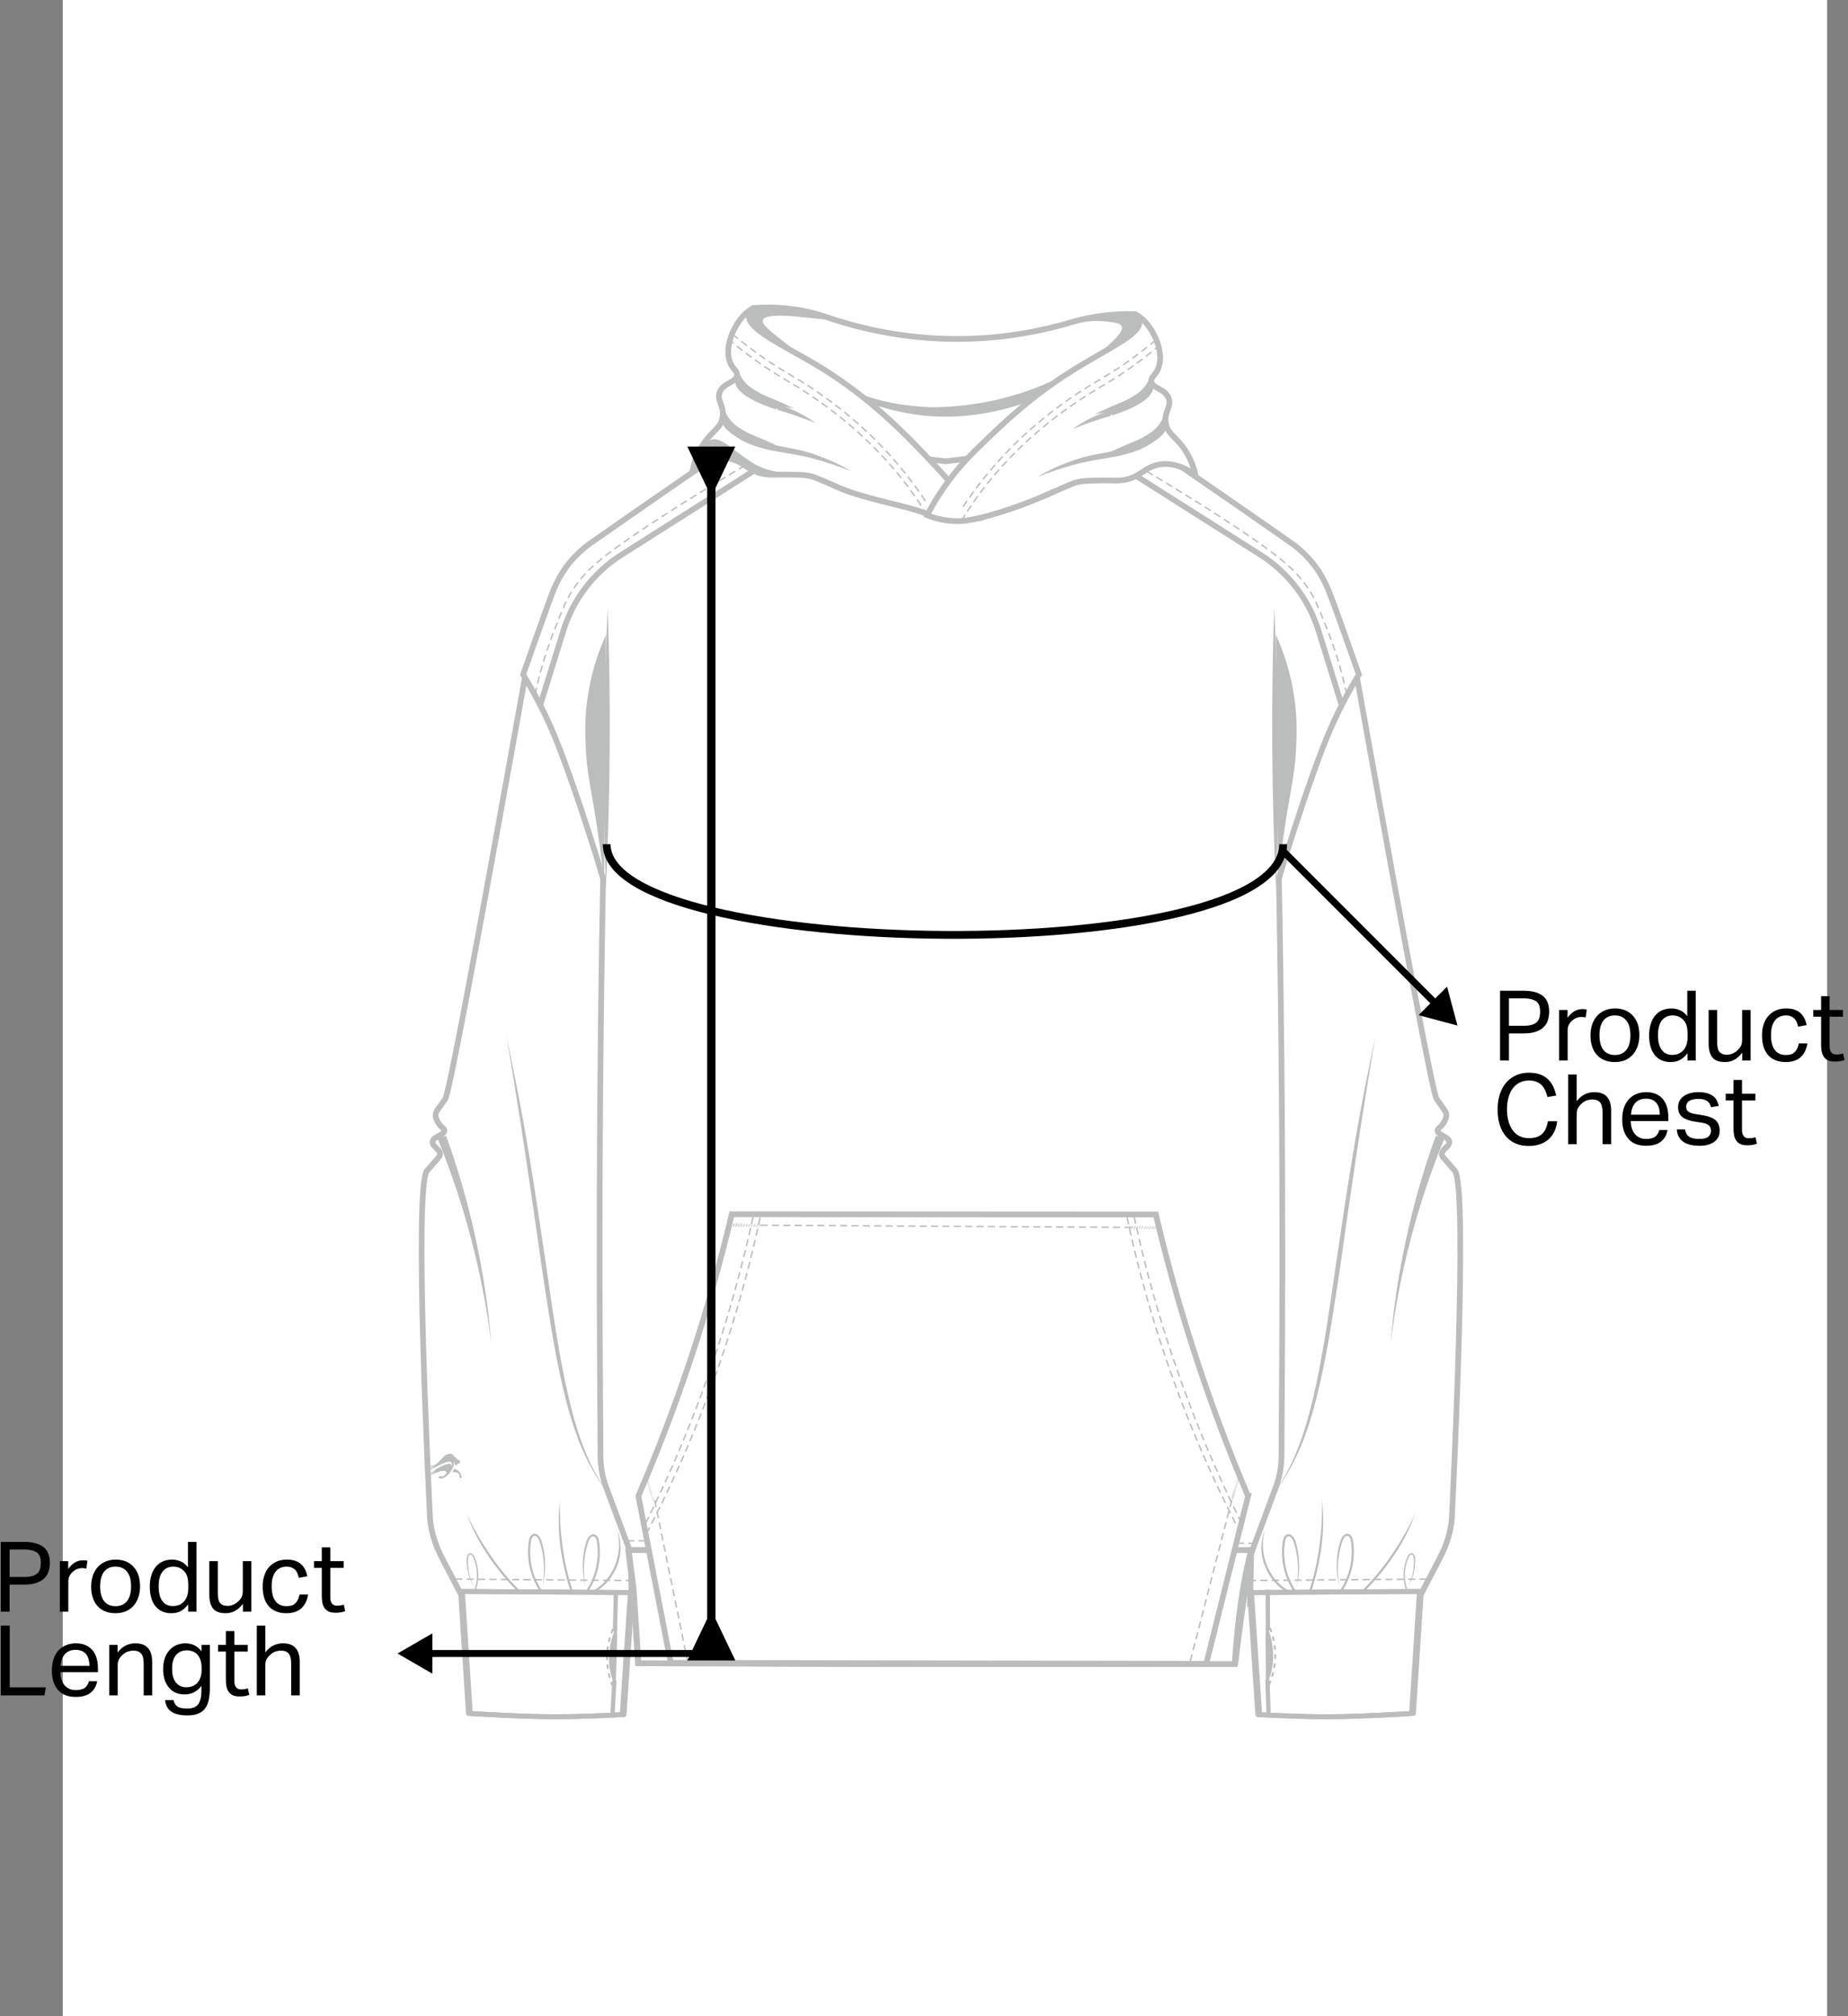 <svg xmlns="http://www.w3.org/2000/svg" fill="none" viewBox="0 0 265 289" height="289" width="265">
<rect x="0" y="0" width="265" height="289" fill="#808080" stroke="none"/>
<rect fill="white" transform="translate(9)" height="289" width="253"></rect>
<path stroke-miterlimit="10" stroke-width="0.82" stroke="#BBBCBC" fill="white" d="M102.431 62.568C105.497 61.748 106.498 60.412 106.875 59.494C107.244 58.592 107.063 58.01 106.604 53.255C106.309 50.246 106.317 49.754 106.358 49.229C106.547 46.983 107.408 45.236 108.08 44.138C109.244 44.056 110.982 43.998 113.064 44.236C115.631 44.531 117.5 45.097 118.09 45.302C122.419 46.811 127.961 48.196 134.446 48.516C142.21 48.901 148.794 47.622 153.696 46.171C155.401 45.679 157.451 45.253 159.779 45.089C160.804 45.015 161.78 45.007 162.682 45.032C163.026 45.859 163.485 47.139 163.756 48.754C163.928 49.795 163.928 50.369 163.936 53.345C163.953 57.354 163.985 59.379 164.936 60.609C165.42 61.232 165.978 61.609 166.363 61.822C166.527 62.027 166.699 62.314 166.625 62.576C166.519 62.962 165.912 63.027 165.764 63.142C164.28 64.38 163.682 66.364 163.477 67.012C161.534 73.136 154.557 84.819 149.285 90.853C147.81 92.542 145.514 94.87 142.268 97.084H129.543C124.51 93.78 121.083 90.09 118.935 87.418C114.548 81.957 110.072 76.382 108.17 69.594C107.883 68.561 107.186 65.847 105.235 63.978C104.604 63.38 103.931 62.994 103.931 62.994C103.333 62.699 102.784 62.617 102.423 62.584L102.431 62.568Z"></path>
<path stroke-miterlimit="10" stroke-width="0.82" stroke="#BBBCBC" fill="#BBBCBC" d="M112.171 61.937L116.746 59.805C117.467 60.715 124.879 69.734 137.078 69.143C147.875 68.627 154.123 60.978 155.049 59.805C156.476 60.518 157.894 61.232 159.32 61.937C157.582 73.529 147.588 82.203 135.947 82.302C124.157 82.4 113.934 73.677 112.171 61.937Z"></path>
<path stroke-miterlimit="10" stroke-width="0.82" stroke="#BBBCBC" fill="white" d="M75.507 95.813C67.801 138.822 64.333 156.908 63.841 157.531C63.562 157.884 63.324 158.277 63.054 158.646C62.644 159.212 62.521 159.376 62.48 159.671C62.414 160.138 62.619 160.524 62.767 160.802C63.201 161.63 63.71 161.671 63.718 162.04C63.726 162.713 62.119 162.877 62.029 163.655C61.947 164.352 63.177 164.705 63.095 165.508C63.07 165.713 62.98 165.812 62.242 166.648C61.914 167.025 61.603 167.41 61.258 167.771C59.274 169.87 61.594 215.855 61.635 217.019C61.635 217.11 61.652 217.643 61.742 218.339C61.881 219.364 62.119 220.241 62.398 221.045C62.832 222.307 63.234 223.037 64.529 225.497C64.857 226.128 65.407 227.169 66.095 228.506C74.261 228.973 82.435 229.44 90.601 229.907L90.109 207.263L86.485 125.91C85.354 121.384 83.911 116.473 82.041 111.275C79.975 105.528 77.737 100.371 75.507 95.821V95.813Z"></path>
<path fill="white" d="M66.046 228.104L90.396 228.26L89.224 245.755C89.224 245.755 83.936 246.067 79.32 246.067C74.704 246.067 67.178 245.591 67.178 245.591L66.046 228.104Z"></path>
<path stroke-dasharray="1.02 0.61" stroke-linejoin="round" stroke-width="0.205" stroke="#BBBCBC" d="M65.284 226.333L91.174 226.538"></path>
<path fill="#BBBCBC" d="M88.272 224.144C88.822 222.66 88.805 221.373 88.723 220.52C88.617 219.667 88.461 219.217 88.461 219.217C88.461 219.217 88.502 219.323 88.567 219.495C88.641 219.667 88.715 219.913 88.781 220.184C88.928 220.717 88.977 221.356 88.985 221.692C89.035 222.766 88.69 223.963 88.551 224.283C87.911 226.029 86.641 227.579 84.944 228.399L84.804 228.12C86.427 227.333 87.657 225.833 88.272 224.136V224.144Z"></path>
<path fill="#BBBCBC" d="M85.05 220.209C84.829 220.209 84.624 220.446 84.501 220.684C84.37 220.922 84.304 221.209 84.214 221.471C84.058 222.004 83.952 222.521 83.878 223.004C83.731 223.972 83.706 224.808 83.739 225.497C83.804 226.858 83.993 227.587 83.993 227.587C83.993 227.587 83.788 226.882 83.673 226.021C83.55 225.161 83.542 224.152 83.591 223.636C83.64 222.799 83.804 221.914 84.017 221.184C84.157 220.446 84.698 219.815 85.141 219.905C85.657 219.971 85.829 220.487 85.887 220.832C85.952 221.201 85.985 221.561 86.01 221.93C86.051 222.66 86.01 223.398 85.895 224.119C85.665 225.57 85.116 226.964 84.304 228.186L84.042 228.014C84.837 226.825 85.378 225.456 85.592 224.046C85.698 223.34 85.739 222.619 85.698 221.906C85.674 221.553 85.632 221.184 85.575 220.848C85.51 220.512 85.337 220.2 85.067 220.217L85.05 220.209Z"></path>
<path fill="#BBBCBC" d="M76.688 220.143C76.909 220.143 77.114 220.381 77.237 220.619C77.368 220.856 77.434 221.143 77.524 221.406C77.68 221.938 77.786 222.455 77.86 222.939C78.008 223.906 78.032 224.742 77.999 225.431C77.934 226.792 77.745 227.522 77.745 227.522C77.745 227.522 77.95 226.817 78.065 225.956C78.188 225.095 78.196 224.086 78.147 223.57C78.098 222.734 77.934 221.848 77.721 221.119C77.581 220.381 77.04 219.749 76.597 219.84C76.081 219.905 75.909 220.422 75.851 220.766C75.786 221.135 75.753 221.496 75.728 221.865C75.687 222.594 75.728 223.332 75.843 224.054C76.073 225.505 76.622 226.899 77.434 228.12L77.696 227.948C76.901 226.759 76.36 225.39 76.147 223.98C76.04 223.275 75.999 222.553 76.04 221.84C76.064 221.488 76.106 221.119 76.163 220.783C76.228 220.446 76.401 220.135 76.671 220.151L76.688 220.143Z"></path>
<path fill="#BBBCBC" d="M67.399 222.824C67.268 222.865 67.178 223.037 67.145 223.209C67.104 223.381 67.112 223.562 67.104 223.742C67.104 224.095 67.12 224.423 67.153 224.734C67.227 225.349 67.35 225.866 67.481 226.275C67.752 227.095 67.981 227.505 67.981 227.505C67.981 227.505 67.735 227.112 67.522 226.603C67.301 226.095 67.129 225.488 67.071 225.16C66.965 224.644 66.915 224.078 66.915 223.595C66.874 223.119 67.104 222.644 67.383 222.627C67.711 222.578 67.899 222.865 67.998 223.062C68.096 223.275 68.178 223.488 68.252 223.709C68.399 224.152 68.498 224.603 68.547 225.062C68.653 225.98 68.547 226.931 68.26 227.809L68.071 227.743C68.358 226.882 68.457 225.964 68.35 225.062C68.301 224.611 68.203 224.168 68.055 223.742C67.981 223.529 67.899 223.316 67.801 223.119C67.703 222.93 67.547 222.767 67.383 222.824H67.399Z"></path>
<path fill="#BBBCBC" d="M69.744 222.594C68.629 220.905 67.94 219.454 67.505 218.454C67.079 217.446 66.891 216.888 66.891 216.888C66.891 216.888 67.128 217.421 67.44 218.036C67.743 218.651 68.129 219.348 68.325 219.7C68.965 220.848 69.785 222.111 70.031 222.463C71.285 224.373 72.728 226.161 74.343 227.784L74.122 228.005C72.482 226.357 71.014 224.537 69.744 222.594Z"></path>
<path fill="#BBBCBC" d="M80.32 221.389C80.074 219.381 80.099 217.774 80.148 216.683C80.205 215.593 80.287 215.011 80.287 215.011C80.287 215.011 80.263 215.593 80.279 216.281C80.279 216.97 80.312 217.757 80.336 218.167C80.402 219.479 80.582 220.979 80.64 221.397C80.918 223.668 81.427 225.907 82.148 228.079L81.853 228.178C81.115 225.972 80.607 223.693 80.328 221.389H80.32Z"></path>
<path stroke-linejoin="round" stroke-width="0.705" stroke="#BBBCBC" d="M66.046 228.104L90.396 228.26L89.224 245.755C89.224 245.755 83.936 246.067 79.32 246.067C74.704 246.067 67.178 245.591 67.178 245.591L66.046 228.104Z"></path>
<path stroke-linejoin="round" stroke-width="0.705" stroke="#BBBCBC" d="M66.309 228.104L90.658 228.26L89.486 245.755C89.486 245.755 84.198 246.067 79.582 246.067C74.966 246.067 67.44 245.591 67.44 245.591L66.309 228.104Z"></path>
<path fill="#BBBCBC" d="M70.474 192.719C69.219 182.578 66.612 172.633 62.759 163.229L63.964 162.77C67.457 172.436 69.645 182.537 70.474 192.727V192.719Z"></path>
<path fill="#BBBCBC" d="M72.613 148.447C73.778 153.957 74.876 159.474 75.786 165.033C76.729 170.583 77.532 176.158 78.36 181.717C79.164 187.284 79.951 192.858 81.107 198.351C82.287 203.812 83.812 209.337 87.125 213.937C85.378 211.723 84.075 209.19 83.009 206.575L82.296 204.582C82.058 203.918 81.886 203.23 81.681 202.557C81.254 201.205 80.951 199.827 80.615 198.458C79.352 192.957 78.565 187.374 77.713 181.815C76.934 176.24 76.122 170.673 75.286 165.115C74.876 162.336 74.442 159.556 73.982 156.777C73.564 153.989 73.064 151.227 72.613 148.447Z"></path>
<path stroke-miterlimit="10" stroke-width="0.82" stroke="#BBBCBC" fill="white" d="M194.353 95.813C202.059 138.822 205.527 156.908 206.019 157.531C206.298 157.884 206.536 158.277 206.806 158.646C207.216 159.212 207.339 159.376 207.38 159.671C207.446 160.138 207.241 160.524 207.093 160.802C206.659 161.63 206.15 161.671 206.142 162.04C206.134 162.713 207.741 162.877 207.831 163.655C207.913 164.352 206.683 164.705 206.765 165.508C206.79 165.713 206.88 165.812 207.618 166.648C207.946 167.025 208.257 167.41 208.602 167.771C210.586 169.87 208.266 215.855 208.225 217.019C208.225 217.11 208.208 217.643 208.118 218.339C207.979 219.364 207.741 220.241 207.462 221.045C207.028 222.307 206.626 223.037 205.33 225.497C205.003 226.128 204.453 227.169 203.765 228.506C195.599 228.973 187.425 229.44 179.259 229.907L179.751 207.263L183.375 125.91C184.506 121.384 185.949 116.473 187.819 111.275C189.885 105.528 192.123 100.371 194.353 95.821V95.813Z"></path>
<path stroke-miterlimit="10" stroke-width="0.82" stroke="#BBBCBC" fill="white" d="M191.221 86.499C190.507 84.515 189.786 82.556 188.08 80.523C186.81 78.998 185.539 78.096 184.94 77.678C175.537 71.094 163.378 62.781 163.378 62.781C154.114 63.896 144.85 65.003 135.594 66.118C125.887 65.003 116.188 63.896 106.481 62.781C106.481 62.781 94.314 71.103 84.919 77.678C84.32 78.096 83.058 78.998 81.779 80.523C80.082 82.556 79.352 84.515 78.639 86.499C77.286 90.263 76.147 93.46 75.015 96.69C75.646 97.723 76.516 99.224 77.466 101.068C78.983 104.011 80.205 106.906 82.402 113.259C83.583 116.662 84.993 120.925 86.485 125.901C85.632 170.591 86.132 203.246 86.108 208.567C86.108 210.165 86.378 211.748 86.944 213.24C88.067 216.257 89.19 219.266 90.314 222.283C105.128 222.693 119.951 223.103 134.766 223.513C134.823 223.513 134.881 223.513 134.938 223.513C134.995 223.513 135.053 223.513 135.11 223.513C149.925 223.094 164.748 222.685 179.562 222.275C180.685 219.258 181.809 216.249 182.932 213.232C183.489 211.74 183.768 210.149 183.768 208.559C183.743 203.23 184.235 170.575 183.391 125.893C184.891 120.917 186.301 116.654 187.474 113.251C189.671 106.906 190.893 104.011 192.409 101.06C193.36 99.215 194.229 97.715 194.861 96.682C193.729 93.452 192.581 90.254 191.237 86.491L191.221 86.499Z"></path>
<path fill="white" d="M203.813 228.104L179.464 228.26L180.636 245.755C180.636 245.755 185.924 246.067 190.54 246.067C195.156 246.067 202.682 245.591 202.682 245.591L203.813 228.104Z"></path>
<path stroke-dasharray="1.02 0.61" stroke-linejoin="round" stroke-width="0.205" stroke="#BBBCBC" d="M204.576 226.333L178.685 226.538"></path>
<path fill="#BBBCBC" d="M181.588 224.144C181.038 222.66 181.055 221.373 181.137 220.52C181.243 219.667 181.399 219.217 181.399 219.217C181.399 219.217 181.358 219.323 181.293 219.495C181.219 219.667 181.145 219.913 181.079 220.184C180.932 220.717 180.883 221.356 180.874 221.692C180.825 222.766 181.17 223.963 181.309 224.283C181.948 226.029 183.219 227.579 184.916 228.399L185.056 228.12C183.432 227.333 182.203 225.833 181.588 224.136V224.144Z"></path>
<path fill="#BBBCBC" d="M184.81 220.209C185.031 220.209 185.236 220.446 185.359 220.684C185.49 220.922 185.556 221.209 185.646 221.471C185.802 222.004 185.908 222.521 185.982 223.004C186.13 223.972 186.154 224.808 186.121 225.497C186.056 226.858 185.867 227.587 185.867 227.587C185.867 227.587 186.072 226.882 186.187 226.021C186.31 225.161 186.318 224.152 186.269 223.636C186.22 222.799 186.056 221.914 185.843 221.184C185.703 220.446 185.162 219.815 184.72 219.905C184.203 219.971 184.031 220.487 183.973 220.832C183.908 221.201 183.875 221.561 183.85 221.93C183.809 222.66 183.85 223.398 183.965 224.119C184.195 225.57 184.744 226.964 185.556 228.186L185.818 228.014C185.023 226.825 184.482 225.456 184.269 224.046C184.162 223.34 184.121 222.619 184.162 221.906C184.187 221.553 184.228 221.184 184.285 220.848C184.351 220.512 184.523 220.2 184.793 220.217L184.81 220.209Z"></path>
<path fill="#BBBCBC" d="M193.172 220.143C192.951 220.143 192.746 220.381 192.623 220.619C192.492 220.856 192.426 221.143 192.336 221.406C192.18 221.938 192.073 222.455 192 222.939C191.852 223.906 191.827 224.742 191.86 225.431C191.926 226.792 192.114 227.522 192.114 227.522C192.114 227.522 191.909 226.817 191.795 225.956C191.672 225.095 191.664 224.086 191.713 223.57C191.762 222.734 191.926 221.848 192.139 221.119C192.278 220.381 192.819 219.749 193.262 219.84C193.779 219.905 193.951 220.422 194.008 220.766C194.074 221.135 194.107 221.496 194.131 221.865C194.172 222.594 194.131 223.332 194.016 224.054C193.787 225.505 193.238 226.899 192.426 228.12L192.164 227.948C192.959 226.759 193.5 225.39 193.713 223.98C193.82 223.275 193.861 222.553 193.82 221.84C193.795 221.488 193.754 221.119 193.697 220.783C193.631 220.446 193.459 220.135 193.188 220.151L193.172 220.143Z"></path>
<path fill="#BBBCBC" d="M202.452 222.824C202.584 222.865 202.674 223.037 202.707 223.209C202.748 223.381 202.739 223.562 202.748 223.742C202.748 224.095 202.731 224.423 202.698 224.734C202.625 225.349 202.502 225.866 202.37 226.275C202.1 227.095 201.87 227.505 201.87 227.505C201.87 227.505 202.116 227.112 202.329 226.603C202.551 226.095 202.723 225.488 202.78 225.16C202.887 224.644 202.936 224.078 202.936 223.595C202.977 223.119 202.748 222.644 202.469 222.627C202.141 222.578 201.952 222.865 201.854 223.062C201.756 223.275 201.674 223.488 201.6 223.709C201.452 224.152 201.354 224.603 201.305 225.062C201.198 225.98 201.305 226.931 201.592 227.809L201.78 227.743C201.493 226.882 201.395 225.964 201.501 225.062C201.551 224.611 201.649 224.168 201.797 223.742C201.87 223.529 201.952 223.316 202.051 223.119C202.149 222.93 202.305 222.767 202.469 222.824H202.452Z"></path>
<path fill="#BBBCBC" d="M200.116 222.594C201.231 220.905 201.92 219.454 202.354 218.454C202.78 217.446 202.969 216.888 202.969 216.888C202.969 216.888 202.731 217.421 202.42 218.036C202.116 218.651 201.731 219.348 201.534 219.7C200.895 220.848 200.075 222.111 199.829 222.463C198.575 224.373 197.132 226.161 195.517 227.784L195.738 228.005C197.378 226.357 198.845 224.537 200.116 222.594Z"></path>
<path fill="#BBBCBC" d="M189.54 221.389C189.786 219.381 189.762 217.774 189.712 216.683C189.655 215.593 189.573 215.011 189.573 215.011C189.573 215.011 189.598 215.593 189.581 216.281C189.581 216.97 189.548 217.757 189.524 218.167C189.458 219.479 189.278 220.979 189.22 221.397C188.942 223.668 188.433 225.907 187.712 228.079L188.007 228.178C188.745 225.972 189.253 223.693 189.532 221.389H189.54Z"></path>
<path stroke-linejoin="round" stroke-width="0.705" stroke="#BBBCBC" d="M203.813 228.104L179.464 228.26L180.636 245.755C180.636 245.755 185.924 246.067 190.54 246.067C195.156 246.067 202.682 245.591 202.682 245.591L203.813 228.104Z"></path>
<path stroke-linejoin="round" stroke-width="0.705" stroke="#BBBCBC" d="M203.551 228.104L179.202 228.26L180.374 245.755C180.374 245.755 185.662 246.067 190.278 246.067C194.894 246.067 202.42 245.591 202.42 245.591L203.551 228.104Z"></path>
<path stroke-miterlimit="10" stroke-width="0.82" stroke="#BBBCBC" d="M192.393 101.076C191.286 97.51 190.171 93.944 189.064 90.377C187.671 85.893 184.727 82.048 180.759 79.531C172.922 74.554 165.076 69.586 157.238 64.609"></path>
<path stroke-dasharray="1.02 0.61" stroke-linejoin="round" stroke-width="0.205" stroke="#BBBCBC" d="M193.131 99.551C192.713 97.6 192.237 95.846 191.762 94.321C191.582 93.73 190.999 91.902 190.048 89.525C189.122 87.213 188.655 86.057 187.909 84.843C186.58 82.687 185.088 81.383 184.187 80.596C181.153 77.948 171.823 71.758 158.829 64.257"></path>
<path fill="#BBBCBC" d="M183.244 126.278C183.678 122.22 184.17 118.924 184.547 116.629C185.252 112.316 185.687 110.652 185.851 107.348C185.941 105.561 186.056 103.069 185.588 99.896C185.064 96.288 184.006 93.296 182.973 91.008"></path>
<path fill="#BBBCBC" d="M182.981 127.344C182.342 113.948 182.26 100.453 182.719 87.049C183.358 100.445 183.44 113.94 182.981 127.344Z"></path>
<path fill="#BBBCBC" d="M199.386 192.719C200.641 182.578 203.248 172.633 207.101 163.229L205.896 162.77C202.403 172.436 200.214 182.537 199.386 192.727V192.719Z"></path>
<path fill="#BBBCBC" d="M197.247 148.447C196.082 153.957 194.984 159.474 194.074 165.033C193.131 170.583 192.328 176.158 191.5 181.717C190.696 187.284 189.909 192.858 188.753 198.351C187.572 203.812 186.048 209.337 182.735 213.937C184.482 211.723 185.785 209.19 186.851 206.575L187.564 204.582C187.802 203.918 187.974 203.23 188.179 202.557C188.605 201.205 188.909 199.827 189.245 198.458C190.508 192.957 191.295 187.374 192.147 181.815C192.926 176.24 193.738 170.673 194.574 165.115C194.984 162.336 195.418 159.556 195.878 156.777C196.296 153.989 196.796 151.227 197.247 148.447Z"></path>
<path stroke-dasharray="1.02 0.61" stroke-linejoin="round" stroke-width="0.205" stroke="#BBBCBC" d="M76.721 99.551C77.139 97.6 77.614 95.846 78.09 94.321C78.27 93.73 78.852 91.902 79.803 89.525C80.73 87.213 81.197 86.057 81.943 84.843C83.271 82.687 84.763 81.383 85.665 80.596C88.699 77.948 98.029 71.758 111.023 64.257"></path>
<path fill="#BBBCBC" d="M86.616 126.278C86.182 122.22 85.69 118.924 85.313 116.629C84.608 112.316 84.173 110.652 84.009 107.348C83.919 105.561 83.804 103.069 84.271 99.896C84.796 96.288 85.854 93.296 86.887 91.008"></path>
<path fill="#BBBCBC" d="M86.878 127.344C86.411 113.94 86.501 100.445 87.141 87.049C87.608 100.453 87.518 113.948 86.878 127.344Z"></path>
<path stroke-miterlimit="10" stroke-width="0.82" stroke="#BBBCBC" d="M77.467 101.076C78.574 97.51 79.689 93.944 80.795 90.377C82.189 85.893 85.132 82.048 89.1 79.531C96.938 74.554 104.784 69.586 112.622 64.609"></path>
<path stroke-miterlimit="10" stroke-width="0.82" stroke="#BBBCBC" fill="white" d="M90.092 222.176H179.407C179.144 223.209 178.742 224.923 178.357 227.071C177.349 232.777 177.062 238.524 177.062 238.524H120.435C110.785 238.483 101.136 238.442 91.486 238.401C91.256 234.851 91.019 231.309 90.789 227.759C90.551 225.898 90.322 224.037 90.084 222.184L90.092 222.176Z"></path>
<path stroke-linejoin="round" stroke-width="0.705" stroke="#BBBCBC" d="M90.224 222.176H179.538C179.366 223.144 179.112 224.669 178.816 226.538C177.865 232.646 177.193 238.516 177.193 238.516H120.566C110.917 238.475 101.267 238.434 91.617 238.393C91.388 234.843 91.15 231.301 90.92 227.751C90.683 225.89 90.453 224.029 90.215 222.176H90.224Z"></path>
<path fill="#BBBCBC" d="M118.5 45.728C118.443 46.073 109.917 44.359 109.392 45.884C109.203 46.434 110.121 47.18 111.942 48.631C116.943 52.607 119.443 54.599 120.05 54.927C125.108 57.723 129.929 58.133 132.61 58.33C132.61 58.33 144.793 59.223 155.885 51.787C156.533 51.353 161.403 48.049 160.837 46.761C160.632 46.302 159.78 46.204 158.534 46.073C156.787 45.884 155.361 46.13 154.467 46.343C157.927 45.36 162.223 44.425 162.944 45.761C163.158 46.155 162.994 46.622 162.92 46.819C161.723 50.156 147.408 61.871 131.003 59.379C125.682 58.567 120.861 56.37 119.648 55.804C116.615 54.378 114.983 53.181 112.712 51.525C110.663 50.025 108.908 48.5 107.916 46.073C107.809 45.81 107.736 45.597 107.687 45.45C107.728 45.187 107.842 44.745 108.211 44.482C108.392 44.351 108.572 44.31 108.703 44.286C111.171 43.867 115.418 44.909 115.418 44.909C117.951 45.532 118.517 45.655 118.509 45.745L118.5 45.728Z"></path>
<path fill="#BBBCBC" d="M130.036 57.477V57.493C130.036 57.493 130.06 57.436 130.068 57.411C130.044 57.452 130.036 57.477 130.036 57.477Z"></path>
<path fill="#BBBCBC" d="M130.077 57.378C130.077 57.378 130.077 57.403 130.068 57.411C130.068 57.395 130.085 57.378 130.093 57.37C130.093 57.37 130.093 57.37 130.085 57.386L130.077 57.378Z"></path>
<path fill="#BBBCBC" d="M127.592 66.61C127.633 66.544 127.682 66.495 127.723 66.446C127.666 66.438 127.6 66.421 127.543 66.413C127.543 66.487 127.559 66.552 127.584 66.618"></path>
<path fill="#BBBCBC" d="M140.98 66.61C141.005 66.528 141.03 66.438 141.03 66.339C140.948 66.348 140.866 66.364 140.784 66.372C140.849 66.43 140.915 66.495 140.98 66.594"></path>
<path stroke-miterlimit="10" stroke-width="0.82" stroke="#BBBCBC" fill="white" d="M120.238 69.881C123.337 71.283 128.921 72.332 131.569 73.177C133.389 73.751 133.7 73.931 134.815 74.144C137.127 74.587 139.087 74.448 140.341 74.284C139.021 72.472 136.849 69.668 133.872 66.511C130.216 62.642 124.912 56.944 116.795 52.14C111.983 49.295 107.014 47.081 107.4 45.081C107.482 44.638 107.801 44.326 108.072 44.13C107.678 44.343 107.055 44.736 106.473 45.4C104.85 47.261 103.768 50.344 104.874 52.336C105.276 53.05 105.735 53.238 105.686 53.788C105.588 54.812 103.907 54.804 103.268 56.075C102.62 57.362 103.964 58.141 103.595 59.928C103.276 61.478 102.112 61.699 100.783 63.781C99.931 65.126 99.537 66.405 99.349 67.241C101.406 65.79 103.013 65.577 104.12 65.675C106.752 65.897 107.244 67.873 110.326 68.028C111.138 68.069 111.958 67.971 114.327 68.053C115.27 68.086 115.754 68.118 116.369 68.282C116.779 68.389 117.107 68.512 118.795 69.25C119.558 69.578 119.935 69.75 120.23 69.881H120.238Z"></path>
<path fill="#BBBCBC" d="M99.816 66.552C100.226 65.569 100.595 64.749 100.898 64.101C101.005 63.872 101.169 63.511 101.554 63.248C101.554 63.248 101.825 63.06 102.161 62.986C103.087 62.781 104.366 63.773 104.727 64.052C105.834 64.913 107.252 65.929 107.998 66.388C108.801 66.88 110.072 67.471 111.95 67.692C110.564 67.905 109.572 67.676 108.982 67.471C108.211 67.208 107.539 66.807 107.539 66.807C106.908 66.438 106.539 66.102 105.752 65.798C105.506 65.708 105.284 65.634 105.161 65.602C104.891 65.528 104.448 65.397 103.948 65.364C103.702 65.347 103.333 65.347 102.718 65.478C101.529 65.725 100.423 66.241 99.832 66.544L99.816 66.552Z"></path>
<path fill="white" d="M116.934 118.875C117.328 118.875 117.623 118.605 117.623 118.211C117.623 111.267 119.927 73.251 119.591 71.275C119.517 70.889 119.148 70.742 118.763 70.808C118.377 70.873 118.115 71.144 118.189 71.529C118.525 73.661 116.246 111.816 116.246 118.178C116.246 118.572 116.533 118.867 116.926 118.867L116.934 118.875Z"></path>
<path fill="white" d="M117.041 122.86H117.049C117.442 122.852 117.828 122.696 117.828 122.302V118.49C117.828 118.096 117.36 118.359 116.95 118.351C116.557 118.351 116.073 118.146 116.073 118.539L116.237 122.327C116.237 122.72 116.647 122.86 117.041 122.86Z"></path>
<path stroke-dasharray="1.02 0.61" stroke-linejoin="round" stroke-width="0.205" stroke="#BBBCBC" d="M132.7 71.8C131.716 70.332 130.511 68.659 129.035 66.889C128.068 65.725 126.51 63.954 124.428 61.986C123.419 61.035 121.074 58.887 117.664 56.493C113.573 53.623 111.9 53.181 107.473 49.828C106.465 49.065 105.653 48.409 105.12 47.967"></path>
<path stroke-dasharray="1.02 0.61" stroke-linejoin="round" stroke-width="0.205" stroke="#BBBCBC" d="M132.954 73.849C131.905 72.119 130.494 70.021 128.642 67.774C128.084 67.094 126.461 65.167 124.034 62.871C123.026 61.92 120.681 59.772 117.27 57.379C113.179 54.509 111.507 54.066 107.08 50.713C106.071 49.951 105.259 49.295 104.727 48.852"></path>
<path fill="#BBBCBC" d="M103.259 57.526C103.522 57.928 103.702 58.395 103.751 58.895C103.817 59.395 103.669 59.912 103.825 60.272C104.161 61.059 105.014 61.592 105.809 62.043C109.17 64.027 113.163 63.822 116.754 65.118C118.582 65.741 120.37 66.511 122.017 67.528C120.222 66.823 118.418 66.2 116.582 65.724C112.884 64.683 108.769 64.831 105.497 62.576C104.678 62.01 103.792 61.404 103.456 60.387C103.333 59.805 103.563 59.362 103.546 58.903C103.546 58.444 103.456 57.969 103.267 57.526H103.259Z"></path>
<path fill="#BBBCBC" d="M103.816 60.363C103.866 60.199 103.907 60.002 103.931 59.789C103.98 59.428 103.972 59.117 103.948 58.854C104.087 59.223 104.341 59.748 104.784 60.273C105.071 60.617 105.489 61.027 106.465 61.609C107.457 62.199 108.063 62.396 109.391 62.962C109.965 63.208 110.818 63.585 111.859 64.085C111.187 63.995 109.26 63.708 107.432 62.929C107.243 62.847 106.596 62.503 105.309 61.806C105.161 61.724 104.784 61.519 104.439 61.183C104.284 61.035 104.177 60.896 104.144 60.855C103.997 60.666 103.89 60.486 103.816 60.346V60.363Z"></path>
<path fill="#BBBCBC" d="M105.251 52.779C105.743 53.148 105.899 53.861 105.801 54.435C106.145 56.058 108.301 56.575 109.654 57.231C110.015 57.37 110.933 57.723 111.277 57.846C111.622 57.985 112.048 57.993 112.097 58.403L111.818 58.034C113.647 58.649 115.393 59.502 116.967 60.625C115.172 59.936 113.401 59.289 111.589 58.772L111.31 58.403C111.294 58.485 111.335 58.641 111.433 58.706C111.564 58.78 111.515 58.748 111.507 58.748L111.433 58.723C109.957 58.255 108.514 57.714 107.186 56.895C106.383 56.386 105.301 55.542 105.415 54.402C105.612 53.804 105.62 53.32 105.243 52.771L105.251 52.779Z"></path>
<path fill="#BBBCBC" d="M105.792 54.804C105.842 54.64 105.883 54.443 105.907 54.23C105.956 53.87 105.948 53.558 105.924 53.296C106.063 53.665 106.317 54.189 106.76 54.714C107.047 55.058 107.465 55.468 108.441 56.05C109.433 56.641 110.039 56.837 111.367 57.403C111.941 57.649 112.794 58.026 113.835 58.526C113.163 58.436 111.236 58.149 109.408 57.37C109.219 57.288 108.572 56.944 107.285 56.247C107.137 56.165 106.76 55.96 106.416 55.624C106.26 55.477 106.153 55.337 106.12 55.296C105.973 55.108 105.866 54.927 105.792 54.788V54.804Z"></path>
<path stroke-miterlimit="10" stroke-width="0.82" stroke="#BBBCBC" fill="white" d="M150.556 70.717C144.981 73.243 140.349 74.275 140.349 74.275C138.783 74.628 138.136 74.669 137.84 74.685C135.733 74.784 134.012 74.267 132.954 73.849C133.307 73.16 133.856 72.152 134.602 70.996C136.701 67.709 138.873 65.511 140.218 64.2C144.03 60.51 147.859 56.796 153.991 52.984C159.148 49.77 163.756 47.844 163.387 45.925C163.305 45.482 162.985 45.171 162.715 44.974C163.108 45.187 163.731 45.581 164.313 46.245C165.937 48.106 167.019 51.189 165.912 53.181C165.51 53.894 165.051 54.083 165.1 54.632C165.199 55.657 166.879 55.649 167.519 56.919C168.167 58.206 166.822 58.985 167.191 60.773C167.511 62.322 168.675 62.544 170.003 64.626C170.856 65.97 171.249 67.249 171.438 68.086C169.38 66.635 167.773 66.421 166.666 66.52C164.035 66.741 163.543 68.717 160.46 68.873C159.648 68.914 158.829 68.815 156.459 68.897C155.516 68.93 155.033 68.963 154.418 69.127C154.008 69.233 153.68 69.356 151.991 70.094C151.212 70.43 150.819 70.603 150.556 70.726V70.717Z"></path>
<path stroke-dasharray="1.02 0.61" stroke-linejoin="round" stroke-width="0.205" stroke="#BBBCBC" d="M138.095 72.636C139.079 71.168 140.284 69.496 141.759 67.725C142.727 66.561 144.285 64.79 146.367 62.822C147.375 61.871 149.72 59.723 153.131 57.329C157.222 54.46 158.894 54.017 163.321 50.664C164.33 49.901 165.142 49.245 165.674 48.803"></path>
<path stroke-dasharray="1.02 0.61" stroke-linejoin="round" stroke-width="0.205" stroke="#BBBCBC" d="M137.84 74.685C138.89 72.956 140.3 70.857 142.153 68.61C142.71 67.93 144.334 66.003 146.76 63.708C147.769 62.757 150.113 60.609 153.524 58.215C157.615 55.345 159.288 54.903 163.715 51.549C164.723 50.787 165.535 50.131 166.068 49.688"></path>
<path fill="#BBBCBC" d="M167.535 58.362C167.347 58.805 167.248 59.28 167.256 59.739C167.248 60.199 167.478 60.65 167.347 61.224C167.019 62.24 166.125 62.847 165.305 63.413C162.034 65.667 157.918 65.519 154.221 66.552C152.376 67.028 150.572 67.659 148.785 68.356C150.433 67.34 152.212 66.569 154.049 65.946C157.64 64.65 161.632 64.855 164.994 62.871C165.789 62.42 166.641 61.888 166.978 61.1C167.133 60.74 166.986 60.223 167.051 59.723C167.101 59.223 167.281 58.756 167.543 58.354L167.535 58.362Z"></path>
<path fill="#BBBCBC" d="M166.978 61.199C166.929 61.035 166.888 60.838 166.863 60.625C166.814 60.264 166.822 59.953 166.847 59.69C166.707 60.059 166.453 60.584 166.01 61.109C165.723 61.453 165.305 61.863 164.33 62.445C163.338 63.035 162.731 63.232 161.403 63.798C160.829 64.044 159.976 64.421 158.935 64.921C159.607 64.831 161.534 64.544 163.362 63.765C163.551 63.683 164.198 63.339 165.486 62.642C165.633 62.56 166.01 62.355 166.355 62.019C166.51 61.871 166.617 61.732 166.65 61.691C166.797 61.502 166.904 61.322 166.978 61.183V61.199Z"></path>
<path fill="#BBBCBC" d="M165.543 53.623C165.166 54.173 165.174 54.648 165.371 55.255C165.486 56.386 164.404 57.231 163.6 57.747C162.256 58.584 160.78 59.133 159.288 59.6C159.28 59.6 159.23 59.633 159.362 59.559C159.46 59.494 159.509 59.338 159.485 59.256L159.206 59.625C157.394 60.141 155.623 60.781 153.828 61.478C155.394 60.355 157.14 59.494 158.976 58.887L158.698 59.256C158.747 58.846 159.173 58.838 159.517 58.698C159.862 58.575 160.788 58.223 161.141 58.084C162.485 57.428 164.641 56.911 164.994 55.288C164.896 54.722 165.051 54.001 165.543 53.632V53.623Z"></path>
<path fill="#BBBCBC" d="M165.002 55.64C164.953 55.476 164.912 55.28 164.887 55.066C164.838 54.706 164.846 54.394 164.871 54.132C164.732 54.501 164.477 55.026 164.035 55.55C163.748 55.895 163.33 56.304 162.354 56.886C161.362 57.477 160.755 57.674 159.427 58.239C158.853 58.485 158.001 58.862 156.959 59.362C157.632 59.272 159.558 58.985 161.387 58.206C161.575 58.124 162.223 57.78 163.51 57.083C163.658 57.001 164.035 56.796 164.379 56.46C164.535 56.313 164.641 56.173 164.674 56.132C164.822 55.944 164.928 55.763 165.002 55.624V55.64Z"></path>
<path stroke-miterlimit="10" stroke-width="0.82" stroke="#BBBCBC" fill="white" d="M178.964 214.429C176.275 208.108 173.619 201.131 171.167 193.531C168.962 186.693 167.183 180.175 165.748 174.076C145.473 174.068 125.206 174.051 104.932 174.043C103.357 180.708 101.357 187.907 98.799 195.498C96.495 202.352 94.028 208.665 91.543 214.429C93.093 222.398 94.634 230.367 96.184 238.336C121.779 238.385 147.375 238.426 172.971 238.475C174.971 230.457 176.972 222.447 178.972 214.429H178.964Z"></path>
<path stroke-dasharray="1.02 0.61" stroke-linejoin="round" stroke-width="0.205" stroke="#BBBCBC" d="M109.063 175.609L162.87 175.929"></path>
<path stroke-dasharray="1.02 0.61" stroke-linejoin="round" stroke-width="0.205" stroke="#BBBCBC" d="M93.88 215.019L98.586 238.09"></path>
<path stroke-dasharray="1.02 0.61" stroke-linejoin="round" stroke-width="0.205" stroke="#BBBCBC" d="M176.635 215.019L170.659 238.18"></path>
<path stroke-dasharray="1.02 0.61" stroke-linejoin="round" stroke-width="0.205" stroke="#BBBCBC" d="M162.633 174.396C163.822 179.921 165.363 185.857 167.372 192.104C170.553 202.008 174.258 210.698 177.931 218.102"></path>
<path stroke-dasharray="1.02 0.61" stroke-linejoin="round" stroke-width="0.205" stroke="#BBBCBC" d="M161.616 174.494C162.789 180.011 164.33 185.947 166.355 192.203C169.782 202.779 173.84 211.945 177.833 219.635"></path>
<path stroke-dasharray="1.02 0.61" stroke-linejoin="round" stroke-width="0.205" stroke="#BBBCBC" d="M89.953 220.848H92.388"></path>
<path stroke-dasharray="1.02 0.61" stroke-linejoin="round" stroke-width="0.205" stroke="#BBBCBC" d="M177.39 221.168L179.964 221.234"></path>
<path stroke-miterlimit="10" stroke-width="0.426" stroke="#BBBCBC" fill="#BBBCBC" d="M88.256 233.941C88.264 234.244 88.273 234.539 88.289 234.843C88.223 236.86 88.166 238.876 88.1 240.893C87.92 240.393 87.723 239.713 87.617 238.901C87.584 238.655 87.453 237.499 87.707 235.982C87.797 235.433 87.961 234.728 88.256 233.941Z"></path>
<path fill="#BBBCBC" d="M87.543 234.048C87.616 233.843 87.698 233.638 87.78 233.433L88.018 233.539C87.936 233.736 87.854 233.933 87.788 234.138L87.543 234.048Z"></path>
<path fill="#BBBCBC" d="M87.174 235.31C87.223 235.097 87.272 234.884 87.338 234.671L87.592 234.744C87.535 234.949 87.477 235.154 87.436 235.368L87.182 235.31H87.174Z"></path>
<path fill="#BBBCBC" d="M86.969 236.614C86.993 236.392 87.018 236.179 87.051 235.966L87.305 236.007C87.272 236.22 87.247 236.433 87.223 236.638L86.96 236.614H86.969Z"></path>
<path fill="#BBBCBC" d="M86.928 237.925C86.92 237.704 86.928 237.491 86.928 237.27H87.19C87.19 237.491 87.182 237.704 87.19 237.917H86.928V237.925Z"></path>
<path fill="#BBBCBC" d="M87.043 239.237C87.01 239.024 86.986 238.803 86.961 238.581L87.223 238.557C87.24 238.77 87.272 238.983 87.297 239.196L87.035 239.237H87.043Z"></path>
<path fill="#BBBCBC" d="M87.321 240.524C87.264 240.311 87.207 240.098 87.165 239.885L87.42 239.827C87.469 240.032 87.518 240.246 87.576 240.45L87.321 240.524Z"></path>
<path fill="#BBBCBC" d="M87.756 241.762C87.674 241.557 87.592 241.352 87.519 241.147L87.764 241.057C87.83 241.262 87.912 241.459 87.994 241.656L87.756 241.754V241.762Z"></path>
<path stroke-miterlimit="10" stroke-width="0.615" stroke="#BBBCBC" d="M88.182 233.859L88.322 228.022"></path>
<path stroke-miterlimit="10" stroke-width="0.615" stroke="#BBBCBC" d="M87.821 245.903L88.1 240.893"></path>
<path stroke-miterlimit="10" stroke-width="0.426" stroke="#BBBCBC" fill="#BBBCBC" d="M181.735 233.761C181.719 234.064 181.702 234.359 181.686 234.663C181.702 236.679 181.727 238.696 181.743 240.713C181.94 240.213 182.145 239.541 182.268 238.729C182.301 238.483 182.465 237.327 182.244 235.81C182.162 235.253 182.014 234.548 181.735 233.761Z"></path>
<path fill="#BBBCBC" d="M182.203 233.966C182.137 233.761 182.063 233.564 181.981 233.367L182.227 233.269C182.309 233.474 182.383 233.679 182.457 233.884L182.211 233.966H182.203Z"></path>
<path fill="#BBBCBC" d="M182.53 235.204C182.489 234.991 182.44 234.786 182.383 234.581L182.637 234.515C182.694 234.729 182.744 234.942 182.785 235.155L182.53 235.204Z"></path>
<path fill="#BBBCBC" d="M182.703 236.475C182.686 236.262 182.662 236.048 182.637 235.835L182.9 235.802C182.932 236.016 182.949 236.237 182.965 236.458L182.703 236.475Z"></path>
<path fill="#BBBCBC" d="M182.719 237.762C182.736 237.549 182.736 237.335 182.736 237.122H182.998C182.998 237.335 182.998 237.557 182.982 237.778L182.719 237.762Z"></path>
<path fill="#BBBCBC" d="M182.58 239.041C182.612 238.828 182.645 238.623 182.67 238.409L182.932 238.442C182.908 238.664 182.875 238.877 182.842 239.09L182.588 239.041H182.58Z"></path>
<path fill="#BBBCBC" d="M182.276 240.287C182.342 240.082 182.391 239.877 182.449 239.672L182.703 239.73C182.654 239.943 182.596 240.156 182.531 240.361L182.285 240.287H182.276Z"></path>
<path fill="#BBBCBC" d="M181.826 241.492C181.916 241.295 181.998 241.099 182.072 240.902L182.318 240.992C182.244 241.197 182.154 241.402 182.072 241.599L181.834 241.492H181.826Z"></path>
<path stroke-miterlimit="10" stroke-width="0.615" stroke="#BBBCBC" d="M181.817 233.687L181.792 227.842"></path>
<path stroke-miterlimit="10" stroke-width="0.615" stroke="#BBBCBC" d="M181.916 245.731L181.744 240.713"></path>
<path fill="#BBBCBC" d="M104.907 175.289H104.965L105.104 175.797L105.276 175.297H105.334L105.473 175.814L105.645 175.314H105.703L105.842 175.822L106.014 175.322H106.072L106.211 175.83L106.383 175.338H106.44L106.58 175.847L106.752 175.346H106.809L106.949 175.863L107.121 175.363H107.178L107.318 175.871L107.49 175.371H107.547L107.687 175.879L107.859 175.387H107.916L108.056 175.896L108.228 175.396H108.285L108.425 175.912L108.597 175.412H108.654L108.793 175.92L108.966 175.42H109.023C109.072 175.601 109.121 175.781 109.171 175.953C109.162 175.953 109.146 175.953 109.138 175.953L108.998 175.445L108.826 175.945C108.826 175.945 108.793 175.945 108.777 175.945L108.638 175.437L108.466 175.937C108.466 175.937 108.433 175.937 108.408 175.937L108.269 175.428L108.097 175.929C108.097 175.929 108.064 175.929 108.047 175.929L107.908 175.42L107.736 175.92C107.736 175.92 107.703 175.92 107.687 175.92L107.547 175.412L107.375 175.912C107.375 175.912 107.342 175.912 107.326 175.912L107.187 175.404L107.014 175.904C107.014 175.904 106.982 175.904 106.957 175.904L106.818 175.396L106.645 175.896C106.645 175.896 106.613 175.896 106.596 175.896L106.457 175.387L106.285 175.888C106.285 175.888 106.252 175.888 106.236 175.888L106.096 175.379L105.924 175.879C105.924 175.879 105.891 175.879 105.875 175.879L105.735 175.371L105.563 175.871C105.563 175.871 105.53 175.871 105.506 175.871L105.366 175.363L105.194 175.863C105.194 175.863 105.162 175.863 105.145 175.863L105.006 175.355L104.834 175.855H104.801C104.858 175.683 104.924 175.51 104.981 175.33L104.907 175.289Z"></path>
<path fill="#BBBCBC" d="M108.57 175.636L108.972 175.649L108.973 175.617L108.571 175.603L108.57 175.636Z"></path>
<path fill="#BBBCBC" d="M108.558 175.775L108.96 175.789L108.961 175.756L108.56 175.743L108.558 175.775Z"></path>
<path fill="#BBBCBC" d="M108.036 175.613L108.438 175.626L108.439 175.593L108.038 175.58L108.036 175.613Z"></path>
<path fill="#BBBCBC" d="M108.024 175.752L108.426 175.766L108.427 175.733L108.025 175.719L108.024 175.752Z"></path>
<path fill="#BBBCBC" d="M107.503 175.598L107.904 175.611L107.905 175.578L107.504 175.565L107.503 175.598Z"></path>
<path fill="#BBBCBC" d="M107.491 175.737L107.892 175.75L107.893 175.718L107.492 175.704L107.491 175.737Z"></path>
<path fill="#BBBCBC" d="M106.969 175.575L107.37 175.588L107.371 175.555L106.97 175.542L106.969 175.575Z"></path>
<path fill="#BBBCBC" d="M106.965 175.714L107.367 175.728L107.368 175.695L106.966 175.681L106.965 175.714Z"></path>
<path fill="#BBBCBC" d="M106.427 175.559L106.828 175.573L106.829 175.54L106.428 175.527L106.427 175.559Z"></path>
<path fill="#BBBCBC" d="M106.432 175.699L106.833 175.713L106.834 175.68L106.433 175.666L106.432 175.699Z"></path>
<path fill="#BBBCBC" d="M105.893 175.536L106.294 175.55L106.296 175.517L105.894 175.503L105.893 175.536Z"></path>
<path fill="#BBBCBC" d="M105.897 175.684L106.299 175.698L106.3 175.665L105.898 175.651L105.897 175.684Z"></path>
<path fill="#BBBCBC" d="M105.359 175.529L105.761 175.543L105.762 175.51L105.36 175.497L105.359 175.529Z"></path>
<path fill="#BBBCBC" d="M105.355 175.669L105.757 175.683L105.758 175.65L105.356 175.636L105.355 175.669Z"></path>
<path fill="#BBBCBC" d="M104.833 175.506L105.235 175.52L105.236 175.487L104.834 175.474L104.833 175.506Z"></path>
<path fill="#BBBCBC" d="M104.822 175.646L105.223 175.659L105.224 175.626L104.823 175.613L104.822 175.646Z"></path>
<path fill="#BBBCBC" d="M162.009 175.65H162.067L162.214 176.158L162.378 175.658H162.436L162.583 176.166L162.747 175.666H162.805L162.952 176.174L163.116 175.674H163.173L163.321 176.174L163.477 175.674H163.534L163.682 176.183L163.846 175.682H163.903L164.051 176.191L164.215 175.691H164.272L164.42 176.199L164.584 175.699H164.641L164.789 176.199L164.944 175.699H165.002L165.149 176.207L165.313 175.707H165.371L165.518 176.215L165.682 175.715H165.74L165.887 176.224L166.051 175.723H166.109C166.158 175.904 166.215 176.076 166.264 176.256C166.256 176.256 166.24 176.256 166.232 176.256L166.084 175.748L165.92 176.248C165.92 176.248 165.887 176.248 165.871 176.248L165.723 175.74L165.559 176.24C165.559 176.24 165.526 176.24 165.502 176.24L165.354 175.732L165.19 176.232C165.19 176.232 165.158 176.232 165.141 176.232L164.994 175.723L164.83 176.224C164.83 176.224 164.797 176.224 164.78 176.224L164.633 175.715L164.469 176.215C164.469 176.215 164.436 176.215 164.42 176.215L164.272 175.707L164.108 176.207C164.108 176.207 164.075 176.207 164.051 176.207L163.903 175.699L163.739 176.199C163.739 176.199 163.706 176.199 163.69 176.199L163.542 175.691L163.378 176.191C163.378 176.191 163.346 176.191 163.329 176.191L163.182 175.682L163.018 176.183C163.018 176.183 162.985 176.183 162.969 176.183L162.821 175.674L162.657 176.174C162.657 176.174 162.624 176.174 162.6 176.174L162.452 175.666L162.288 176.166C162.288 176.166 162.255 176.166 162.239 176.166L162.091 175.658L161.927 176.158H161.895C161.952 175.986 162.009 175.805 162.067 175.633L162.009 175.65Z"></path>
<path fill="#BBBCBC" d="M165.684 175.916L166.086 175.921L166.086 175.888L165.685 175.883L165.684 175.916Z"></path>
<path fill="#BBBCBC" d="M165.678 176.055L166.08 176.06L166.08 176.028L165.678 176.022L165.678 176.055Z"></path>
<path fill="#BBBCBC" d="M165.143 175.906L165.544 175.912L165.545 175.879L165.143 175.874L165.143 175.906Z"></path>
<path fill="#BBBCBC" d="M165.145 176.046L165.546 176.051L165.547 176.018L165.145 176.013L165.145 176.046Z"></path>
<path fill="#BBBCBC" d="M164.61 175.905L165.012 175.91L165.012 175.878L164.61 175.872L164.61 175.905Z"></path>
<path fill="#BBBCBC" d="M164.604 176.044L165.005 176.05L165.006 176.017L164.604 176.012L164.604 176.044Z"></path>
<path fill="#BBBCBC" d="M164.077 175.896L164.479 175.901L164.479 175.868L164.077 175.863L164.077 175.896Z"></path>
<path fill="#BBBCBC" d="M164.079 176.035L164.48 176.041L164.481 176.008L164.079 176.002L164.079 176.035Z"></path>
<path fill="#BBBCBC" d="M163.536 175.895L163.938 175.9L163.938 175.867L163.536 175.862L163.536 175.895Z"></path>
<path fill="#BBBCBC" d="M163.546 176.026L163.947 176.031L163.948 175.998L163.546 175.993L163.546 176.026Z"></path>
<path fill="#BBBCBC" d="M163.011 175.886L163.413 175.891L163.413 175.858L163.011 175.853L163.011 175.886Z"></path>
<path fill="#BBBCBC" d="M163.005 176.025L163.406 176.03L163.407 175.997L163.005 175.992L163.005 176.025Z"></path>
<path fill="#BBBCBC" d="M162.478 175.876L162.879 175.881L162.88 175.849L162.478 175.843L162.478 175.876Z"></path>
<path fill="#BBBCBC" d="M162.471 176.015L162.873 176.021L162.873 175.988L162.472 175.983L162.471 176.015Z"></path>
<path fill="#BBBCBC" d="M161.937 175.867L162.338 175.872L162.339 175.839L161.937 175.834L161.937 175.867Z"></path>
<path fill="#BBBCBC" d="M161.938 176.014L162.34 176.02L162.34 175.987L161.939 175.982L161.938 176.014Z"></path>
<path fill="#BBBCBC" d="M93.02 212.223V212.264L92.716 212.477H93.093C93.093 212.477 93.093 212.502 93.102 212.51L92.782 212.723H93.167C93.167 212.723 93.167 212.748 93.175 212.756L92.864 212.969H93.241C93.241 212.969 93.241 212.994 93.249 213.002L92.938 213.215H93.315C93.315 213.215 93.315 213.24 93.323 213.248L93.011 213.461H93.388C93.388 213.461 93.388 213.486 93.397 213.494L93.077 213.707H93.462C93.462 213.707 93.462 213.732 93.471 213.74L93.159 213.953H93.536C93.536 213.953 93.536 213.978 93.544 213.986L93.233 214.199H93.61C93.61 214.199 93.61 214.224 93.618 214.232L93.307 214.445H93.684C93.684 214.445 93.684 214.47 93.692 214.478L93.372 214.691H93.757C93.757 214.691 93.757 214.716 93.766 214.724L93.454 214.937H93.831C93.831 214.937 93.831 214.962 93.84 214.97C93.733 215.044 93.618 215.117 93.511 215.191C93.511 215.191 93.511 215.175 93.511 215.167L93.831 214.953H93.446C93.446 214.953 93.446 214.929 93.438 214.921L93.757 214.707H93.372C93.372 214.707 93.372 214.683 93.364 214.666L93.684 214.453H93.298C93.298 214.453 93.298 214.429 93.29 214.421L93.61 214.207H93.225C93.225 214.207 93.225 214.183 93.216 214.175L93.536 213.961H93.151C93.151 213.961 93.151 213.937 93.143 213.929L93.462 213.715H93.077C93.077 213.715 93.077 213.691 93.069 213.674L93.388 213.461H93.003C93.003 213.461 93.003 213.437 92.995 213.429L93.315 213.215H92.929C92.929 213.215 92.929 213.191 92.921 213.183L93.241 212.969H92.856C92.856 212.969 92.856 212.945 92.847 212.937L93.167 212.723H92.782C92.782 212.723 92.782 212.699 92.774 212.682L93.093 212.469H92.708C92.708 212.469 92.708 212.445 92.7 212.436L93.02 212.223H92.634C92.634 212.223 92.634 212.207 92.634 212.199C92.766 212.199 92.897 212.199 93.036 212.199L93.02 212.223Z"></path>
<path fill="#BBBCBC" d="M93.654 214.81L93.741 215.092L93.765 215.084L93.678 214.802L93.654 214.81Z"></path>
<path fill="#BBBCBC" d="M93.559 214.847L93.646 215.129L93.669 215.122L93.582 214.84L93.559 214.847Z"></path>
<path fill="#BBBCBC" d="M93.54 214.446L93.627 214.728L93.651 214.721L93.564 214.439L93.54 214.446Z"></path>
<path fill="#BBBCBC" d="M93.446 214.475L93.533 214.757L93.556 214.75L93.469 214.468L93.446 214.475Z"></path>
<path fill="#BBBCBC" d="M93.427 214.074L93.514 214.356L93.537 214.349L93.45 214.067L93.427 214.074Z"></path>
<path fill="#BBBCBC" d="M93.332 214.112L93.419 214.394L93.442 214.387L93.355 214.105L93.332 214.112Z"></path>
<path fill="#BBBCBC" d="M93.313 213.702L93.4 213.984L93.424 213.977L93.337 213.695L93.313 213.702Z"></path>
<path fill="#BBBCBC" d="M93.218 213.74L93.305 214.022L93.329 214.015L93.242 213.733L93.218 213.74Z"></path>
<path fill="#BBBCBC" d="M93.2 213.341L93.287 213.623L93.31 213.616L93.223 213.334L93.2 213.341Z"></path>
<path fill="#BBBCBC" d="M93.104 213.368L93.191 213.65L93.215 213.643L93.128 213.361L93.104 213.368Z"></path>
<path fill="#BBBCBC" d="M93.086 212.969L93.173 213.251L93.196 213.244L93.109 212.962L93.086 212.969Z"></path>
<path fill="#BBBCBC" d="M92.991 213.005L93.078 213.287L93.101 213.279L93.014 212.997L92.991 213.005Z"></path>
<path fill="#BBBCBC" d="M92.972 212.597L93.06 212.879L93.083 212.872L92.996 212.59L92.972 212.597Z"></path>
<path fill="#BBBCBC" d="M92.877 212.633L92.964 212.915L92.988 212.907L92.901 212.625L92.877 212.633Z"></path>
<path fill="#BBBCBC" d="M92.859 212.234L92.946 212.516L92.969 212.509L92.882 212.227L92.859 212.234Z"></path>
<path fill="#BBBCBC" d="M92.761 212.253L92.848 212.535L92.871 212.528L92.784 212.246L92.761 212.253Z"></path>
<path fill="#BBBCBC" d="M176.529 214.789V214.748H176.922L176.603 214.535V214.494H176.996L176.676 214.281V214.24H177.07L176.75 214.027V213.986H177.144L176.824 213.773V213.732H177.217L176.898 213.519V213.478H177.291L176.972 213.264V213.223H177.365L177.045 213.01V212.969H177.439L177.119 212.756V212.715H177.513L177.193 212.502V212.461H177.586L177.267 212.248V212.207H177.66L177.34 211.994V211.953C177.488 211.953 177.619 211.953 177.75 211.953C177.75 211.953 177.75 211.969 177.75 211.977H177.365L177.685 212.19C177.685 212.199 177.685 212.215 177.677 212.223H177.291L177.611 212.436C177.611 212.453 177.611 212.461 177.603 212.477H177.217L177.537 212.69C177.537 212.699 177.537 212.715 177.529 212.723H177.144L177.463 212.936C177.463 212.945 177.463 212.961 177.455 212.969H177.07L177.39 213.182C177.39 213.191 177.39 213.207 177.381 213.215H176.996L177.316 213.428C177.316 213.445 177.316 213.453 177.308 213.469H176.922L177.242 213.683C177.242 213.691 177.242 213.707 177.234 213.715H176.849L177.168 213.928C177.168 213.937 177.168 213.953 177.16 213.961H176.775L177.095 214.174C177.095 214.183 177.095 214.199 177.086 214.207H176.701L177.021 214.42C177.021 214.437 177.021 214.445 177.013 214.461H176.627L176.947 214.675C176.947 214.683 176.947 214.699 176.939 214.707H176.553L176.873 214.92V214.945C176.758 214.871 176.644 214.798 176.537 214.724L176.529 214.789Z"></path>
<path fill="#BBBCBC" d="M177.437 212.301L177.521 212.018L177.497 212.011L177.413 212.294L177.437 212.301Z"></path>
<path fill="#BBBCBC" d="M177.533 212.328L177.617 212.045L177.593 212.038L177.509 212.321L177.533 212.328Z"></path>
<path fill="#BBBCBC" d="M177.337 212.668L177.421 212.385L177.397 212.378L177.313 212.661L177.337 212.668Z"></path>
<path fill="#BBBCBC" d="M177.425 212.696L177.509 212.413L177.485 212.406L177.401 212.689L177.425 212.696Z"></path>
<path fill="#BBBCBC" d="M177.219 213.041L177.303 212.758L177.279 212.751L177.195 213.034L177.219 213.041Z"></path>
<path fill="#BBBCBC" d="M177.315 213.071L177.398 212.788L177.375 212.781L177.291 213.064L177.315 213.071Z"></path>
<path fill="#BBBCBC" d="M177.109 213.416L177.192 213.133L177.169 213.126L177.085 213.409L177.109 213.416Z"></path>
<path fill="#BBBCBC" d="M177.207 213.438L177.291 213.155L177.267 213.148L177.183 213.431L177.207 213.438Z"></path>
<path fill="#BBBCBC" d="M177.001 213.783L177.084 213.5L177.061 213.493L176.977 213.776L177.001 213.783Z"></path>
<path fill="#BBBCBC" d="M177.088 213.811L177.172 213.528L177.149 213.521L177.065 213.804L177.088 213.811Z"></path>
<path fill="#BBBCBC" d="M176.89 214.158L176.974 213.875L176.951 213.868L176.867 214.151L176.89 214.158Z"></path>
<path fill="#BBBCBC" d="M176.989 214.178L177.073 213.895L177.049 213.888L176.965 214.171L176.989 214.178Z"></path>
<path fill="#BBBCBC" d="M176.775 214.523L176.858 214.24L176.835 214.233L176.751 214.516L176.775 214.523Z"></path>
<path fill="#BBBCBC" d="M176.879 214.553L176.962 214.27L176.939 214.263L176.855 214.546L176.879 214.553Z"></path>
<path fill="#BBBCBC" d="M176.664 214.898L176.748 214.615L176.724 214.608L176.641 214.891L176.664 214.898Z"></path>
<path fill="#BBBCBC" d="M176.769 214.928L176.853 214.645L176.829 214.638L176.745 214.921L176.769 214.928Z"></path>
<path stroke-dasharray="1.02 0.61" stroke-linejoin="round" stroke-width="0.205" stroke="#BBBCBC" d="M107.981 174.428C106.793 179.954 105.251 185.89 103.243 192.137C100.062 202.041 96.356 210.731 92.683 218.134"></path>
<path stroke-dasharray="1.02 0.61" stroke-linejoin="round" stroke-width="0.205" stroke="#BBBCBC" d="M108.998 174.527C107.825 180.044 106.284 185.98 104.259 192.235C100.832 202.811 96.774 211.977 92.781 219.667"></path>
<mask height="136" width="31" y="95" x="60" maskUnits="userSpaceOnUse" style="mask-type:luminance" id="mask0_9153_8803">
<path fill="white" d="M75.893 95.993C68.186 139.003 64.719 157.089 64.227 157.712C63.948 158.064 63.71 158.458 63.44 158.827C63.03 159.392 62.907 159.556 62.866 159.851C62.8 160.319 63.005 160.704 63.153 160.983C63.587 161.811 64.095 161.852 64.104 162.221C64.112 162.893 62.505 163.057 62.415 163.836C62.333 164.533 63.562 164.885 63.48 165.689C63.456 165.894 63.366 165.992 62.628 166.828C62.3 167.205 61.988 167.591 61.644 167.952C59.66 170.05 61.98 216.036 62.021 217.2C62.021 217.29 62.038 217.823 62.128 218.52C62.267 219.545 62.505 220.422 62.784 221.225C63.218 222.488 63.62 223.218 64.915 225.677C65.243 226.308 65.793 227.35 66.481 228.686C74.647 229.153 82.821 229.621 90.986 230.088L90.495 207.444L86.871 126.09C85.739 121.564 84.296 116.654 82.427 111.456C80.361 105.709 78.123 100.552 75.893 96.002V95.993Z"></path>
</mask>
<g mask="url(#mask0_9153_8803)">
<path fill="#BBBCBC" d="M66.039 211.871C65.957 211.789 65.891 211.682 65.858 211.567C65.826 211.461 65.916 211.436 65.899 211.404C65.842 211.24 65.719 211.141 65.563 211.084C65.334 211.002 65.112 210.994 64.883 211.01C64.981 210.854 65.063 210.69 65.137 210.518C65.227 210.543 65.768 210.674 66.088 211.289C66.309 211.731 66.154 211.986 66.031 211.879L66.039 211.871Z" clip-rule="evenodd" fill-rule="evenodd"></path>
<path fill="#BBBCBC" d="M65.653 209.231C65.481 209.132 65.473 209.116 65.432 209.026C65.325 208.788 65.096 208.788 65.096 208.78C65.047 208.6 64.94 208.477 64.768 208.411C64.579 208.329 64.26 208.362 63.981 208.518C63.505 208.788 63.177 209.321 62.8 209.657C62.366 210.042 61.8 210.19 61.283 209.911C60.972 209.739 60.71 209.583 60.341 209.575C59.882 209.575 59.463 209.78 59.094 210.059C59.029 210.1 59.021 210.042 58.988 210.083C58.881 210.19 58.988 210.083 58.684 210.452C58.701 210.452 58.824 210.354 59.004 210.264C59.086 210.223 59.062 210.182 59.103 210.149C59.472 209.936 59.906 209.706 60.349 209.764C60.775 209.829 60.865 210.19 60.636 210.313C60.447 210.428 59.939 210.625 59.053 211.256C58.906 211.379 58.684 211.567 58.644 211.772C58.644 211.822 58.66 211.854 58.717 211.879C58.849 211.936 59.103 211.912 59.25 211.895C59.357 211.895 59.308 211.748 59.218 211.69C59.152 211.658 59.086 211.658 59.004 211.666C59.127 211.379 59.685 211.42 60.341 211.297C61.488 211.092 61.939 210.436 63.464 209.788C63.751 209.674 64.136 209.51 64.44 209.51C64.792 209.51 64.899 209.87 64.743 210.215C64.743 210.059 64.743 209.87 64.596 209.813C64.087 209.698 62.612 210.362 61.447 211.395C61.308 211.518 61.095 211.723 60.996 211.879C61.947 211.395 62.956 210.78 63.653 210.83C63.891 210.838 64.087 210.944 63.997 211.157C63.874 211.412 63.612 211.567 63.382 211.682C63.366 211.633 63.349 211.592 63.292 211.584C63.185 211.576 63.071 211.584 62.981 211.633C62.874 211.69 62.817 211.797 62.948 211.854C63.12 211.953 63.448 211.969 63.817 211.723C64.629 211.198 64.973 210.297 65.014 210.198C65.079 210.018 65.071 209.903 65.063 209.788C65.047 209.665 65.047 209.551 65.194 209.452C65.03 209.723 65.235 210.059 65.547 210.051C65.481 209.92 65.506 209.813 65.514 209.813C65.555 209.813 65.637 209.829 65.686 209.821C65.817 209.821 65.891 209.723 65.948 209.624C65.973 209.583 65.924 209.592 65.916 209.501C66.006 209.51 66.047 209.501 66.055 209.485C66.063 209.452 65.989 209.387 65.678 209.223L65.653 209.231Z" clip-rule="evenodd" fill-rule="evenodd"></path>
</g>
<path stroke-width="1.117" stroke="black" d="M87 121C87 137.731 184 138.926 184 121"></path>
<path fill="black" d="M101.404 232.039L98.558 238L105.442 238L102.596 232.039L101.404 232.039ZM102.596 69.961L105.442 64L98.558 64L101.404 69.961L102.596 69.961ZM102.596 232.635L102.596 69.365L101.404 69.365L101.404 232.635L102.596 232.635Z"></path>
<path fill="black" d="M209 147L207.506 141.423L203.423 145.506L209 147ZM183.646 122.354L205.464 144.172L206.172 143.464L184.354 121.646L183.646 122.354Z"></path>
<path fill="black" d="M57 237L62 239.887L62 234.113L57 237ZM104 236.5L61.5 236.5L61.5 237.5L104 237.5L104 236.5Z"></path>
<path fill="black" d="M0.106 221.004H3.452C4.18 221.004 4.796 221.088 5.272 221.242C5.748 221.41 6.126 221.62 6.406 221.886C6.686 222.166 6.868 222.474 6.98 222.838C7.092 223.202 7.148 223.58 7.148 223.972C7.148 224.392 7.092 224.798 6.98 225.176C6.868 225.568 6.672 225.904 6.392 226.184C6.112 226.478 5.734 226.702 5.258 226.87C4.782 227.038 4.18 227.122 3.452 227.122H1.38L1.38 231H0.106L0.106 221.004ZM3.438 226.03C3.914 226.03 4.32 225.988 4.642 225.89C4.95 225.806 5.202 225.666 5.384 225.484C5.552 225.316 5.678 225.106 5.748 224.854C5.818 224.602 5.86 224.322 5.86 224.014C5.86 223.706 5.818 223.426 5.748 223.174C5.664 222.936 5.538 222.74 5.356 222.572C5.16 222.418 4.908 222.306 4.6 222.222C4.292 222.138 3.9 222.096 3.424 222.096H1.38L1.38 226.03H3.438ZM8.579 223.762H9.783V224.882C10.049 224.49 10.371 224.182 10.735 223.958C11.099 223.748 11.477 223.636 11.897 223.636C12.149 223.636 12.359 223.664 12.541 223.692L12.387 224.826C12.289 224.812 12.191 224.798 12.107 224.784C12.009 224.77 11.911 224.756 11.799 224.756C11.575 224.756 11.337 224.798 11.113 224.882C10.875 224.966 10.651 225.092 10.455 225.274C10.245 225.456 10.077 225.666 9.965 225.89C9.853 226.128 9.797 226.394 9.797 226.702V231H8.579L8.579 223.762ZM16.557 231.224C15.997 231.224 15.507 231.14 15.087 230.958C14.653 230.79 14.289 230.538 13.995 230.202C13.687 229.88 13.463 229.474 13.309 228.998C13.141 228.522 13.071 227.99 13.071 227.402C13.071 226.814 13.155 226.282 13.323 225.806C13.491 225.33 13.729 224.924 14.037 224.588C14.345 224.252 14.709 224 15.143 223.818C15.577 223.636 16.067 223.538 16.599 223.538C17.131 223.538 17.621 223.636 18.055 223.804C18.475 223.986 18.839 224.238 19.147 224.574C19.455 224.91 19.679 225.302 19.847 225.764C20.001 226.24 20.085 226.758 20.085 227.346C20.085 227.948 20.001 228.48 19.833 228.956C19.665 229.432 19.441 229.838 19.133 230.174C18.825 230.51 18.461 230.776 18.027 230.958C17.579 231.14 17.089 231.224 16.557 231.224ZM16.571 230.216C16.963 230.216 17.299 230.146 17.579 230.006C17.859 229.866 18.083 229.67 18.265 229.418C18.447 229.166 18.587 228.872 18.671 228.522C18.755 228.172 18.797 227.78 18.797 227.36C18.797 226.954 18.755 226.576 18.671 226.226C18.587 225.89 18.447 225.596 18.265 225.344C18.083 225.092 17.859 224.896 17.579 224.756C17.299 224.616 16.963 224.546 16.571 224.546C16.179 224.546 15.843 224.616 15.563 224.756C15.283 224.896 15.059 225.092 14.877 225.344C14.695 225.596 14.569 225.89 14.485 226.226C14.401 226.576 14.359 226.954 14.359 227.374C14.359 227.794 14.401 228.186 14.485 228.522C14.569 228.872 14.695 229.166 14.877 229.418C15.045 229.67 15.283 229.866 15.563 230.006C15.843 230.146 16.179 230.216 16.571 230.216ZM26.981 229.964C26.673 230.37 26.337 230.678 25.945 230.902C25.553 231.126 25.091 231.224 24.559 231.224C24.027 231.224 23.565 231.126 23.173 230.93C22.781 230.734 22.473 230.468 22.221 230.132C21.969 229.796 21.773 229.39 21.661 228.914C21.535 228.452 21.479 227.948 21.479 227.416C21.479 226.828 21.549 226.282 21.703 225.806C21.843 225.33 22.053 224.91 22.333 224.574C22.613 224.238 22.949 223.986 23.341 223.804C23.733 223.636 24.195 223.538 24.699 223.538C25.077 223.538 25.469 223.622 25.861 223.776C26.253 223.93 26.617 224.224 26.953 224.644V221.004H28.171V231H26.981V229.964ZM26.995 227.164C26.995 226.59 26.925 226.142 26.799 225.82C26.673 225.498 26.463 225.218 26.183 224.994C25.973 224.826 25.763 224.714 25.553 224.644C25.343 224.588 25.119 224.546 24.867 224.546C24.559 224.546 24.279 224.602 24.027 224.7C23.775 224.812 23.551 224.98 23.355 225.204C23.159 225.428 23.019 225.722 22.907 226.086C22.795 226.45 22.753 226.884 22.753 227.388C22.753 227.92 22.809 228.368 22.921 228.732C23.033 229.096 23.187 229.39 23.383 229.6C23.579 229.824 23.789 229.978 24.027 230.062C24.265 230.16 24.517 230.202 24.769 230.202C25.035 230.202 25.273 230.174 25.497 230.104C25.707 230.048 25.917 229.936 26.141 229.768C26.421 229.544 26.631 229.264 26.771 228.928C26.911 228.592 26.995 228.172 26.995 227.654V227.164ZM30.015 223.762H31.233V228.326C31.233 228.998 31.331 229.474 31.555 229.754C31.779 230.034 32.129 230.174 32.633 230.174C33.165 230.174 33.655 229.978 34.103 229.586C34.327 229.39 34.509 229.166 34.635 228.942C34.747 228.718 34.817 228.41 34.817 228.046V223.762H36.035V231H34.831V229.88C34.467 230.356 34.089 230.692 33.683 230.902C33.263 231.126 32.829 231.224 32.353 231.224C31.527 231.224 30.925 231.014 30.561 230.566C30.197 230.118 30.015 229.46 30.015 228.564V223.762ZM44.177 228.55C44.051 229.39 43.729 230.034 43.225 230.51C42.707 230.986 41.979 231.224 41.055 231.224C40.495 231.224 40.005 231.14 39.585 230.958C39.165 230.79 38.801 230.538 38.521 230.202C38.241 229.866 38.017 229.474 37.877 228.998C37.737 228.522 37.667 227.99 37.667 227.402C37.667 226.828 37.737 226.296 37.905 225.82C38.059 225.344 38.283 224.938 38.591 224.602C38.885 224.266 39.249 224.014 39.683 223.818C40.103 223.636 40.593 223.538 41.139 223.538C42.007 223.538 42.679 223.762 43.155 224.182C43.631 224.602 43.925 225.19 44.065 225.932L42.847 226.156C42.791 225.932 42.735 225.708 42.651 225.512C42.567 225.316 42.469 225.148 42.329 225.008C42.189 224.868 42.007 224.756 41.811 224.672C41.615 224.588 41.377 224.546 41.097 224.546C40.705 224.546 40.383 224.63 40.117 224.77C39.837 224.91 39.613 225.12 39.445 225.372C39.277 225.624 39.151 225.932 39.067 226.268C38.983 226.618 38.955 226.982 38.955 227.374C38.955 227.766 38.983 228.144 39.067 228.48C39.137 228.83 39.263 229.138 39.431 229.39C39.599 229.642 39.809 229.852 40.089 229.992C40.355 230.146 40.691 230.216 41.083 230.216C41.671 230.216 42.105 230.076 42.385 229.768C42.665 229.474 42.861 229.068 42.945 228.55H44.177ZM46.145 224.728H45.025V223.762H46.145V221.788H47.363V223.762H49.281V224.728H47.363V228.97C47.363 229.334 47.433 229.614 47.601 229.824C47.755 230.048 47.993 230.146 48.329 230.146C48.525 230.146 48.707 230.132 48.861 230.104C49.015 230.076 49.155 230.048 49.295 229.992L49.505 230.93C49.309 231 49.113 231.056 48.889 231.098C48.665 231.14 48.413 231.154 48.119 231.154C47.699 231.154 47.377 231.098 47.125 230.972C46.873 230.86 46.663 230.678 46.523 230.454C46.369 230.23 46.271 229.964 46.215 229.656C46.159 229.348 46.145 229.012 46.145 228.648V224.728ZM0.106 233.004H1.394L1.394 241.852H6.574L6.378 243H0.106L0.106 233.004ZM13.934 240.97C13.808 241.67 13.5 242.23 12.996 242.622C12.492 243.028 11.778 243.224 10.854 243.224C9.748 243.224 8.908 242.902 8.32 242.23C7.732 241.558 7.438 240.634 7.438 239.43C7.438 238.814 7.522 238.254 7.69 237.764C7.858 237.288 8.082 236.882 8.39 236.546C8.698 236.224 9.062 235.972 9.482 235.804C9.902 235.636 10.35 235.538 10.854 235.538C11.414 235.538 11.89 235.636 12.296 235.804C12.688 235.986 13.024 236.238 13.276 236.546C13.528 236.854 13.724 237.232 13.85 237.652C13.976 238.086 14.046 238.562 14.046 239.066V239.682H8.67C8.67 240.046 8.712 240.396 8.81 240.704C8.908 241.012 9.048 241.292 9.23 241.516C9.412 241.74 9.636 241.922 9.916 242.048C10.182 242.188 10.49 242.244 10.854 242.244C11.456 242.244 11.904 242.132 12.184 241.908C12.464 241.684 12.646 241.362 12.758 240.97H13.934ZM12.828 238.772C12.828 238.436 12.786 238.114 12.716 237.834C12.632 237.554 12.52 237.316 12.366 237.12C12.198 236.924 12.002 236.756 11.75 236.644C11.498 236.532 11.19 236.476 10.84 236.476C10.196 236.476 9.692 236.672 9.328 237.064C8.964 237.456 8.754 238.03 8.698 238.772H12.828ZM15.661 235.762H16.865V236.868C17.215 236.392 17.607 236.056 18.041 235.846C18.461 235.65 18.923 235.538 19.399 235.538C20.211 235.538 20.827 235.762 21.219 236.21C21.611 236.658 21.821 237.316 21.821 238.184V243H20.603V238.422C20.603 237.75 20.477 237.288 20.239 237.008C19.987 236.728 19.623 236.588 19.119 236.588C18.839 236.588 18.573 236.644 18.307 236.728C18.041 236.826 17.803 236.98 17.593 237.176C17.355 237.386 17.173 237.61 17.061 237.834C16.935 238.058 16.879 238.352 16.879 238.716V243H15.661V235.762ZM24.877 243.672C24.975 244.12 25.171 244.428 25.465 244.61C25.759 244.806 26.221 244.89 26.851 244.89C27.607 244.89 28.139 244.68 28.433 244.26C28.727 243.84 28.881 243.21 28.881 242.398V241.628C28.601 242.02 28.251 242.328 27.859 242.538C27.467 242.762 27.005 242.86 26.473 242.86C25.941 242.86 25.493 242.776 25.101 242.58C24.709 242.384 24.401 242.132 24.149 241.796C23.897 241.46 23.701 241.082 23.575 240.634C23.449 240.2 23.393 239.724 23.393 239.22C23.393 238.674 23.463 238.17 23.617 237.722C23.757 237.274 23.981 236.882 24.261 236.56C24.541 236.238 24.877 235.986 25.269 235.804C25.661 235.636 26.109 235.538 26.613 235.538C27.005 235.538 27.411 235.622 27.803 235.79C28.195 235.958 28.559 236.252 28.895 236.686V235.762H30.099V241.824C30.099 242.454 30.043 243.014 29.959 243.518C29.875 244.022 29.707 244.442 29.469 244.792C29.231 245.142 28.909 245.408 28.489 245.59C28.069 245.786 27.523 245.87 26.865 245.87C25.913 245.87 25.157 245.702 24.625 245.366C24.079 245.03 23.757 244.456 23.673 243.672H24.877ZM28.909 239.108C28.909 238.632 28.853 238.24 28.741 237.918C28.629 237.596 28.475 237.33 28.279 237.12C28.083 236.924 27.845 236.77 27.593 236.686C27.341 236.602 27.075 236.546 26.795 236.546C26.487 236.546 26.207 236.602 25.955 236.7C25.703 236.798 25.479 236.952 25.283 237.162C25.087 237.386 24.947 237.652 24.835 237.988C24.723 238.324 24.681 238.73 24.681 239.206C24.681 239.696 24.737 240.102 24.849 240.438C24.961 240.774 25.115 241.054 25.311 241.25C25.493 241.46 25.703 241.614 25.955 241.698C26.207 241.796 26.459 241.838 26.711 241.838C27.019 241.838 27.313 241.796 27.579 241.684C27.845 241.586 28.083 241.432 28.279 241.222C28.475 241.026 28.629 240.76 28.741 240.452C28.853 240.144 28.909 239.766 28.909 239.346V239.108ZM32.391 236.728H31.271V235.762H32.391V233.788H33.609V235.762H35.527V236.728H33.609V240.97C33.609 241.334 33.679 241.614 33.847 241.824C34.001 242.048 34.239 242.146 34.575 242.146C34.771 242.146 34.953 242.132 35.107 242.104C35.261 242.076 35.401 242.048 35.541 241.992L35.751 242.93C35.555 243 35.359 243.056 35.135 243.098C34.911 243.14 34.659 243.154 34.365 243.154C33.945 243.154 33.623 243.098 33.371 242.972C33.119 242.86 32.909 242.678 32.769 242.454C32.615 242.23 32.517 241.964 32.461 241.656C32.405 241.348 32.391 241.012 32.391 240.648V236.728ZM36.825 233.004H38.043V236.84C38.393 236.392 38.785 236.056 39.205 235.846C39.625 235.65 40.087 235.538 40.563 235.538C41.375 235.538 41.991 235.762 42.383 236.21C42.775 236.658 42.985 237.316 42.985 238.184V243H41.753V238.422C41.753 237.75 41.627 237.288 41.389 237.008C41.151 236.728 40.787 236.588 40.283 236.588C40.003 236.588 39.737 236.644 39.471 236.728C39.205 236.826 38.967 236.98 38.757 237.176C38.519 237.386 38.337 237.61 38.225 237.834C38.099 238.058 38.043 238.352 38.043 238.716V243H36.825V233.004Z"></path>
<path fill="black" d="M215.106 142.004H218.452C219.18 142.004 219.796 142.088 220.272 142.242C220.748 142.41 221.126 142.62 221.406 142.886C221.686 143.166 221.868 143.474 221.98 143.838C222.092 144.202 222.148 144.58 222.148 144.972C222.148 145.392 222.092 145.798 221.98 146.176C221.868 146.568 221.672 146.904 221.392 147.184C221.112 147.478 220.734 147.702 220.258 147.87C219.782 148.038 219.18 148.122 218.452 148.122H216.38V152H215.106V142.004ZM218.438 147.03C218.914 147.03 219.32 146.988 219.642 146.89C219.95 146.806 220.202 146.666 220.384 146.484C220.552 146.316 220.678 146.106 220.748 145.854C220.818 145.602 220.86 145.322 220.86 145.014C220.86 144.706 220.818 144.426 220.748 144.174C220.664 143.936 220.538 143.74 220.356 143.572C220.16 143.418 219.908 143.306 219.6 143.222C219.292 143.138 218.9 143.096 218.424 143.096H216.38V147.03H218.438ZM223.579 144.762H224.783V145.882C225.049 145.49 225.371 145.182 225.735 144.958C226.099 144.748 226.477 144.636 226.897 144.636C227.149 144.636 227.359 144.664 227.541 144.692L227.387 145.826C227.289 145.812 227.191 145.798 227.107 145.784C227.009 145.77 226.911 145.756 226.799 145.756C226.575 145.756 226.337 145.798 226.113 145.882C225.875 145.966 225.651 146.092 225.455 146.274C225.245 146.456 225.077 146.666 224.965 146.89C224.853 147.128 224.797 147.394 224.797 147.702V152H223.579V144.762ZM231.557 152.224C230.997 152.224 230.507 152.14 230.087 151.958C229.653 151.79 229.289 151.538 228.995 151.202C228.687 150.88 228.463 150.474 228.309 149.998C228.141 149.522 228.071 148.99 228.071 148.402C228.071 147.814 228.155 147.282 228.323 146.806C228.491 146.33 228.729 145.924 229.037 145.588C229.345 145.252 229.709 145 230.143 144.818C230.577 144.636 231.067 144.538 231.599 144.538C232.131 144.538 232.621 144.636 233.055 144.804C233.475 144.986 233.839 145.238 234.147 145.574C234.455 145.91 234.679 146.302 234.847 146.764C235.001 147.24 235.085 147.758 235.085 148.346C235.085 148.948 235.001 149.48 234.833 149.956C234.665 150.432 234.441 150.838 234.133 151.174C233.825 151.51 233.461 151.776 233.027 151.958C232.579 152.14 232.089 152.224 231.557 152.224ZM231.571 151.216C231.963 151.216 232.299 151.146 232.579 151.006C232.859 150.866 233.083 150.67 233.265 150.418C233.447 150.166 233.587 149.872 233.671 149.522C233.755 149.172 233.797 148.78 233.797 148.36C233.797 147.954 233.755 147.576 233.671 147.226C233.587 146.89 233.447 146.596 233.265 146.344C233.083 146.092 232.859 145.896 232.579 145.756C232.299 145.616 231.963 145.546 231.571 145.546C231.179 145.546 230.843 145.616 230.563 145.756C230.283 145.896 230.059 146.092 229.877 146.344C229.695 146.596 229.569 146.89 229.485 147.226C229.401 147.576 229.359 147.954 229.359 148.374C229.359 148.794 229.401 149.186 229.485 149.522C229.569 149.872 229.695 150.166 229.877 150.418C230.045 150.67 230.283 150.866 230.563 151.006C230.843 151.146 231.179 151.216 231.571 151.216ZM241.981 150.964C241.673 151.37 241.337 151.678 240.945 151.902C240.553 152.126 240.091 152.224 239.559 152.224C239.027 152.224 238.565 152.126 238.173 151.93C237.781 151.734 237.473 151.468 237.221 151.132C236.969 150.796 236.773 150.39 236.661 149.914C236.535 149.452 236.479 148.948 236.479 148.416C236.479 147.828 236.549 147.282 236.703 146.806C236.843 146.33 237.053 145.91 237.333 145.574C237.613 145.238 237.949 144.986 238.341 144.804C238.733 144.636 239.195 144.538 239.699 144.538C240.077 144.538 240.469 144.622 240.861 144.776C241.253 144.93 241.617 145.224 241.953 145.644V142.004H243.171V152H241.981V150.964ZM241.995 148.164C241.995 147.59 241.925 147.142 241.799 146.82C241.673 146.498 241.463 146.218 241.183 145.994C240.973 145.826 240.763 145.714 240.553 145.644C240.343 145.588 240.119 145.546 239.867 145.546C239.559 145.546 239.279 145.602 239.027 145.7C238.775 145.812 238.551 145.98 238.355 146.204C238.159 146.428 238.019 146.722 237.907 147.086C237.795 147.45 237.753 147.884 237.753 148.388C237.753 148.92 237.809 149.368 237.921 149.732C238.033 150.096 238.187 150.39 238.383 150.6C238.579 150.824 238.789 150.978 239.027 151.062C239.265 151.16 239.517 151.202 239.769 151.202C240.035 151.202 240.273 151.174 240.497 151.104C240.707 151.048 240.917 150.936 241.141 150.768C241.421 150.544 241.631 150.264 241.771 149.928C241.911 149.592 241.995 149.172 241.995 148.654V148.164ZM245.015 144.762H246.233V149.326C246.233 149.998 246.331 150.474 246.555 150.754C246.779 151.034 247.129 151.174 247.633 151.174C248.165 151.174 248.655 150.978 249.103 150.586C249.327 150.39 249.509 150.166 249.635 149.942C249.747 149.718 249.817 149.41 249.817 149.046V144.762H251.035V152H249.831V150.88C249.467 151.356 249.089 151.692 248.683 151.902C248.263 152.126 247.829 152.224 247.353 152.224C246.527 152.224 245.925 152.014 245.561 151.566C245.197 151.118 245.015 150.46 245.015 149.564V144.762ZM259.177 149.55C259.051 150.39 258.729 151.034 258.225 151.51C257.707 151.986 256.979 152.224 256.055 152.224C255.495 152.224 255.005 152.14 254.585 151.958C254.165 151.79 253.801 151.538 253.521 151.202C253.241 150.866 253.017 150.474 252.877 149.998C252.737 149.522 252.667 148.99 252.667 148.402C252.667 147.828 252.737 147.296 252.905 146.82C253.059 146.344 253.283 145.938 253.591 145.602C253.885 145.266 254.249 145.014 254.683 144.818C255.103 144.636 255.593 144.538 256.139 144.538C257.007 144.538 257.679 144.762 258.155 145.182C258.631 145.602 258.925 146.19 259.065 146.932L257.847 147.156C257.791 146.932 257.735 146.708 257.651 146.512C257.567 146.316 257.469 146.148 257.329 146.008C257.189 145.868 257.007 145.756 256.811 145.672C256.615 145.588 256.377 145.546 256.097 145.546C255.705 145.546 255.383 145.63 255.117 145.77C254.837 145.91 254.613 146.12 254.445 146.372C254.277 146.624 254.151 146.932 254.067 147.268C253.983 147.618 253.955 147.982 253.955 148.374C253.955 148.766 253.983 149.144 254.067 149.48C254.137 149.83 254.263 150.138 254.431 150.39C254.599 150.642 254.809 150.852 255.089 150.992C255.355 151.146 255.691 151.216 256.083 151.216C256.671 151.216 257.105 151.076 257.385 150.768C257.665 150.474 257.861 150.068 257.945 149.55H259.177ZM261.145 145.728H260.025V144.762H261.145V142.788H262.363V144.762H264.281V145.728H262.363V149.97C262.363 150.334 262.433 150.614 262.601 150.824C262.755 151.048 262.993 151.146 263.329 151.146C263.525 151.146 263.707 151.132 263.861 151.104C264.015 151.076 264.155 151.048 264.295 150.992L264.505 151.93C264.309 152 264.113 152.056 263.889 152.098C263.665 152.14 263.413 152.154 263.119 152.154C262.699 152.154 262.377 152.098 262.125 151.972C261.873 151.86 261.663 151.678 261.523 151.454C261.369 151.23 261.271 150.964 261.215 150.656C261.159 150.348 261.145 150.012 261.145 149.648V145.728ZM223.296 160.71C223.24 161.214 223.114 161.69 222.918 162.124C222.722 162.558 222.456 162.936 222.12 163.244C221.784 163.566 221.364 163.818 220.888 163.986C220.412 164.168 219.852 164.252 219.222 164.252C218.522 164.252 217.906 164.14 217.36 163.902C216.8 163.678 216.338 163.328 215.96 162.88C215.568 162.432 215.274 161.886 215.064 161.242C214.854 160.598 214.756 159.856 214.756 159.016C214.756 158.176 214.868 157.434 215.092 156.776C215.316 156.132 215.624 155.572 216.03 155.124C216.422 154.676 216.898 154.34 217.444 154.102C217.99 153.878 218.578 153.752 219.222 153.752C219.838 153.752 220.37 153.836 220.818 153.99C221.266 154.158 221.644 154.382 221.952 154.662C222.26 154.956 222.512 155.306 222.708 155.698C222.904 156.104 223.044 156.552 223.156 157.028L221.896 157.238C221.812 156.874 221.7 156.552 221.56 156.258C221.42 155.964 221.252 155.712 221.042 155.502C220.832 155.306 220.58 155.152 220.286 155.04C219.992 154.928 219.642 154.872 219.222 154.872C218.718 154.872 218.284 154.984 217.892 155.18C217.5 155.376 217.178 155.656 216.912 156.02C216.646 156.384 216.45 156.818 216.31 157.322C216.17 157.826 216.1 158.386 216.1 159.002C216.1 159.618 216.17 160.192 216.31 160.696C216.45 161.2 216.646 161.634 216.912 161.998C217.178 162.362 217.5 162.642 217.892 162.838C218.284 163.034 218.732 163.132 219.236 163.132C219.684 163.132 220.076 163.076 220.398 162.964C220.72 162.852 220.986 162.684 221.196 162.46C221.406 162.25 221.574 161.998 221.7 161.69C221.812 161.396 221.91 161.074 221.966 160.71H223.296ZM224.877 154.004H226.095V157.84C226.445 157.392 226.837 157.056 227.257 156.846C227.677 156.65 228.139 156.538 228.615 156.538C229.427 156.538 230.043 156.762 230.435 157.21C230.827 157.658 231.037 158.316 231.037 159.184V164H229.805V159.422C229.805 158.75 229.679 158.288 229.441 158.008C229.203 157.728 228.839 157.588 228.335 157.588C228.055 157.588 227.789 157.644 227.523 157.728C227.257 157.826 227.019 157.98 226.809 158.176C226.571 158.386 226.389 158.61 226.277 158.834C226.151 159.058 226.095 159.352 226.095 159.716V164H224.877V154.004ZM239.12 161.97C238.994 162.67 238.686 163.23 238.182 163.622C237.678 164.028 236.964 164.224 236.04 164.224C234.934 164.224 234.094 163.902 233.506 163.23C232.918 162.558 232.624 161.634 232.624 160.43C232.624 159.814 232.708 159.254 232.876 158.764C233.044 158.288 233.268 157.882 233.576 157.546C233.884 157.224 234.248 156.972 234.668 156.804C235.088 156.636 235.536 156.538 236.04 156.538C236.6 156.538 237.076 156.636 237.482 156.804C237.874 156.986 238.21 157.238 238.462 157.546C238.714 157.854 238.91 158.232 239.036 158.652C239.162 159.086 239.232 159.562 239.232 160.066V160.682H233.856C233.856 161.046 233.898 161.396 233.996 161.704C234.094 162.012 234.234 162.292 234.416 162.516C234.598 162.74 234.822 162.922 235.102 163.048C235.368 163.188 235.676 163.244 236.04 163.244C236.642 163.244 237.09 163.132 237.37 162.908C237.65 162.684 237.832 162.362 237.944 161.97H239.12ZM238.014 159.772C238.014 159.436 237.972 159.114 237.902 158.834C237.818 158.554 237.706 158.316 237.552 158.12C237.384 157.924 237.188 157.756 236.936 157.644C236.684 157.532 236.376 157.476 236.026 157.476C235.382 157.476 234.878 157.672 234.514 158.064C234.15 158.456 233.94 159.03 233.884 159.772H238.014ZM241.63 161.886C241.714 162.39 241.924 162.754 242.26 162.95C242.596 163.146 243.072 163.244 243.66 163.244C244.276 163.244 244.71 163.146 244.962 162.936C245.214 162.726 245.354 162.446 245.354 162.096C245.354 161.956 245.326 161.83 245.298 161.704C245.27 161.578 245.2 161.466 245.116 161.368C245.018 161.27 244.892 161.186 244.724 161.102C244.556 161.032 244.332 160.976 244.066 160.92L243.142 160.78C242.722 160.724 242.372 160.64 242.064 160.528C241.756 160.43 241.49 160.304 241.28 160.136C241.056 159.968 240.902 159.772 240.79 159.534C240.678 159.296 240.636 159.002 240.636 158.666C240.636 158.33 240.706 158.036 240.846 157.77C240.986 157.518 241.196 157.294 241.448 157.112C241.7 156.93 242.008 156.79 242.358 156.692C242.708 156.594 243.086 156.538 243.506 156.538C244.024 156.538 244.458 156.594 244.808 156.692C245.158 156.804 245.452 156.944 245.676 157.112C245.9 157.294 246.068 157.504 246.194 157.742C246.306 157.994 246.404 158.246 246.474 158.512L245.368 158.694C245.298 158.498 245.228 158.33 245.144 158.176C245.06 158.036 244.948 157.91 244.808 157.812C244.668 157.714 244.486 157.644 244.29 157.588C244.094 157.532 243.842 157.504 243.548 157.504C243.212 157.504 242.932 157.546 242.708 157.602C242.484 157.658 242.302 157.742 242.162 157.84C242.022 157.952 241.938 158.064 241.882 158.19C241.826 158.316 241.798 158.442 241.798 158.582C241.798 158.736 241.812 158.876 241.854 158.988C241.882 159.1 241.952 159.212 242.064 159.296C242.162 159.38 242.302 159.464 242.484 159.52C242.652 159.59 242.89 159.646 243.17 159.688L244.22 159.856C245.06 159.996 245.676 160.248 246.04 160.584C246.404 160.934 246.6 161.438 246.6 162.096C246.6 162.404 246.53 162.698 246.418 162.95C246.292 163.202 246.11 163.426 245.872 163.622C245.62 163.818 245.326 163.958 244.962 164.07C244.598 164.182 244.164 164.224 243.688 164.224C243.24 164.224 242.834 164.182 242.456 164.098C242.078 164.014 241.742 163.888 241.462 163.706C241.168 163.524 240.93 163.286 240.762 162.978C240.58 162.684 240.482 162.32 240.454 161.886H241.63ZM248.581 157.728H247.461V156.762H248.581V154.788H249.799V156.762H251.717V157.728H249.799V161.97C249.799 162.334 249.869 162.614 250.037 162.824C250.191 163.048 250.429 163.146 250.765 163.146C250.961 163.146 251.143 163.132 251.297 163.104C251.451 163.076 251.591 163.048 251.731 162.992L251.941 163.93C251.745 164 251.549 164.056 251.325 164.098C251.101 164.14 250.849 164.154 250.555 164.154C250.135 164.154 249.813 164.098 249.561 163.972C249.309 163.86 249.099 163.678 248.959 163.454C248.805 163.23 248.707 162.964 248.651 162.656C248.595 162.348 248.581 162.012 248.581 161.648V157.728Z"></path>
</svg>
